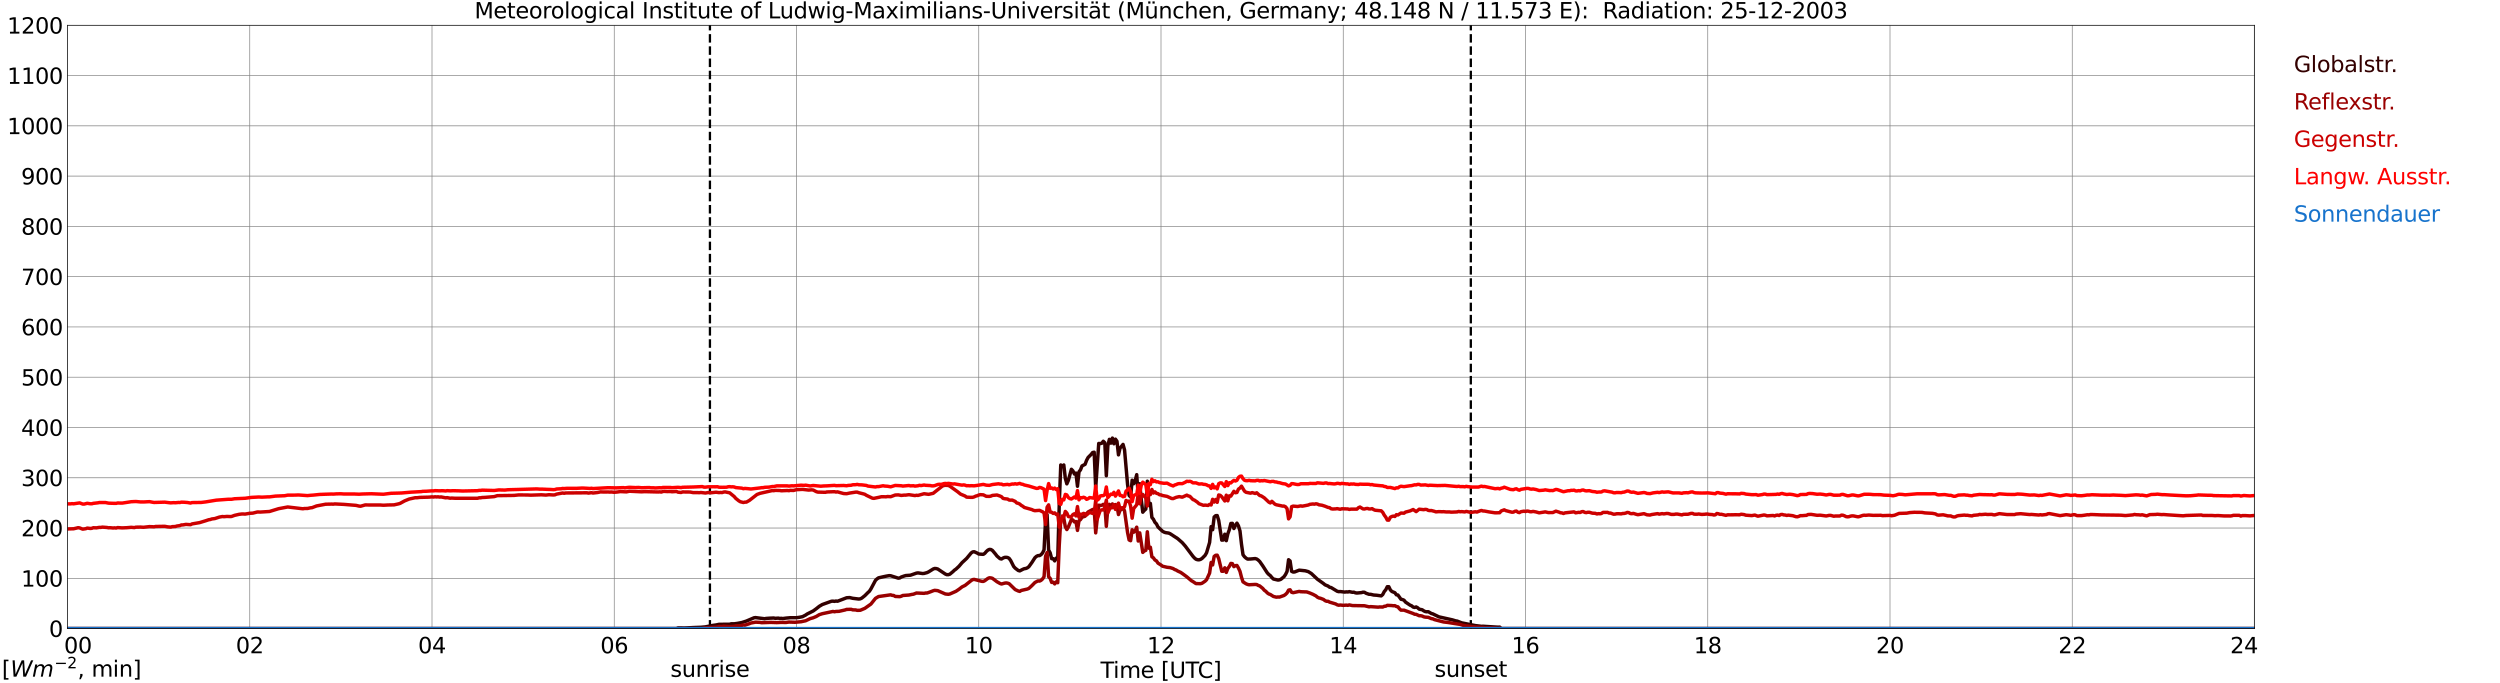 <?xml version="1.0" encoding="utf-8" standalone="no"?>
<!DOCTYPE svg PUBLIC "-//W3C//DTD SVG 1.1//EN"
  "http://www.w3.org/Graphics/SVG/1.1/DTD/svg11.dtd">
<svg xmlns:xlink="http://www.w3.org/1999/xlink" width="1085.4pt" height="296.64pt" viewBox="0 0 1085.4 296.64" xmlns="http://www.w3.org/2000/svg" version="1.1">
 <defs>
  <style type="text/css">*{stroke-linejoin: round; stroke-linecap: butt}</style>
 </defs>
 <g id="figure_1">
  <g id="patch_1">
   <path d="M 0 296.64 
L 1085.4 296.64 
L 1085.4 0 
L 0 0 
z
" style="fill: #ffffff"/>
  </g>
  <g id="axes_1">
   <g id="patch_2">
    <path d="M 29.306 272.909 
L 978.814 272.909 
L 978.814 10.976 
L 29.306 10.976 
z
" style="fill: #ffffff"/>
   </g>
   <g id="patch_3">
    <path d="M 978.814 272.909 
L 978.814 272.909 
L 978.814 10.976 
L 978.814 10.976 
z
" clip-path="url(#pe41313cf0c)" style="fill: #d3d3d3; opacity: 0.25; stroke: #d3d3d3; stroke-linejoin: miter"/>
   </g>
   <g id="matplotlib.axis_1">
    <g id="xtick_1">
     <g id="line2d_1">
      <path d="M 29.306 272.909 
L 29.306 10.976 
" clip-path="url(#pe41313cf0c)" style="fill: none; stroke: #808080; stroke-width: 0.3; stroke-linecap: square"/>
     </g>
     <g id="line2d_2"/>
     <g id="text_1">
      <!--    00 -->
      <g transform="translate(18.733 283.627) scale(0.095 -0.095)">
       <defs>
        <path id="DejaVuSans-20" transform="scale(0.016)"/>
        <path id="DejaVuSans-30" d="M 2034 4250 
Q 1547 4250 1301 3770 
Q 1056 3291 1056 2328 
Q 1056 1369 1301 889 
Q 1547 409 2034 409 
Q 2525 409 2770 889 
Q 3016 1369 3016 2328 
Q 3016 3291 2770 3770 
Q 2525 4250 2034 4250 
z
M 2034 4750 
Q 2819 4750 3233 4129 
Q 3647 3509 3647 2328 
Q 3647 1150 3233 529 
Q 2819 -91 2034 -91 
Q 1250 -91 836 529 
Q 422 1150 422 2328 
Q 422 3509 836 4129 
Q 1250 4750 2034 4750 
z
" transform="scale(0.016)"/>
       </defs>
       <use xlink:href="#DejaVuSans-20"/>
       <use xlink:href="#DejaVuSans-20" transform="translate(31.787 0)"/>
       <use xlink:href="#DejaVuSans-20" transform="translate(63.574 0)"/>
       <use xlink:href="#DejaVuSans-30" transform="translate(95.361 0)"/>
       <use xlink:href="#DejaVuSans-30" transform="translate(158.984 0)"/>
      </g>
     </g>
    </g>
    <g id="xtick_2">
     <g id="line2d_3">
      <path d="M 108.431 272.909 
L 108.431 10.976 
" clip-path="url(#pe41313cf0c)" style="fill: none; stroke: #808080; stroke-width: 0.3; stroke-linecap: square"/>
     </g>
     <g id="line2d_4"/>
     <g id="text_2">
      <!-- 02 -->
      <g transform="translate(102.387 283.627) scale(0.095 -0.095)">
       <defs>
        <path id="DejaVuSans-32" d="M 1228 531 
L 3431 531 
L 3431 0 
L 469 0 
L 469 531 
Q 828 903 1448 1529 
Q 2069 2156 2228 2338 
Q 2531 2678 2651 2914 
Q 2772 3150 2772 3378 
Q 2772 3750 2511 3984 
Q 2250 4219 1831 4219 
Q 1534 4219 1204 4116 
Q 875 4013 500 3803 
L 500 4441 
Q 881 4594 1212 4672 
Q 1544 4750 1819 4750 
Q 2544 4750 2975 4387 
Q 3406 4025 3406 3419 
Q 3406 3131 3298 2873 
Q 3191 2616 2906 2266 
Q 2828 2175 2409 1742 
Q 1991 1309 1228 531 
z
" transform="scale(0.016)"/>
       </defs>
       <use xlink:href="#DejaVuSans-30"/>
       <use xlink:href="#DejaVuSans-32" transform="translate(63.623 0)"/>
      </g>
     </g>
    </g>
    <g id="xtick_3">
     <g id="line2d_5">
      <path d="M 187.557 272.909 
L 187.557 10.976 
" clip-path="url(#pe41313cf0c)" style="fill: none; stroke: #808080; stroke-width: 0.3; stroke-linecap: square"/>
     </g>
     <g id="line2d_6"/>
     <g id="text_3">
      <!-- 04 -->
      <g transform="translate(181.513 283.627) scale(0.095 -0.095)">
       <defs>
        <path id="DejaVuSans-34" d="M 2419 4116 
L 825 1625 
L 2419 1625 
L 2419 4116 
z
M 2253 4666 
L 3047 4666 
L 3047 1625 
L 3713 1625 
L 3713 1100 
L 3047 1100 
L 3047 0 
L 2419 0 
L 2419 1100 
L 313 1100 
L 313 1709 
L 2253 4666 
z
" transform="scale(0.016)"/>
       </defs>
       <use xlink:href="#DejaVuSans-30"/>
       <use xlink:href="#DejaVuSans-34" transform="translate(63.623 0)"/>
      </g>
     </g>
    </g>
    <g id="xtick_4">
     <g id="line2d_7">
      <path d="M 266.683 272.909 
L 266.683 10.976 
" clip-path="url(#pe41313cf0c)" style="fill: none; stroke: #808080; stroke-width: 0.3; stroke-linecap: square"/>
     </g>
     <g id="line2d_8"/>
     <g id="text_4">
      <!-- 06 -->
      <g transform="translate(260.638 283.627) scale(0.095 -0.095)">
       <defs>
        <path id="DejaVuSans-36" d="M 2113 2584 
Q 1688 2584 1439 2293 
Q 1191 2003 1191 1497 
Q 1191 994 1439 701 
Q 1688 409 2113 409 
Q 2538 409 2786 701 
Q 3034 994 3034 1497 
Q 3034 2003 2786 2293 
Q 2538 2584 2113 2584 
z
M 3366 4563 
L 3366 3988 
Q 3128 4100 2886 4159 
Q 2644 4219 2406 4219 
Q 1781 4219 1451 3797 
Q 1122 3375 1075 2522 
Q 1259 2794 1537 2939 
Q 1816 3084 2150 3084 
Q 2853 3084 3261 2657 
Q 3669 2231 3669 1497 
Q 3669 778 3244 343 
Q 2819 -91 2113 -91 
Q 1303 -91 875 529 
Q 447 1150 447 2328 
Q 447 3434 972 4092 
Q 1497 4750 2381 4750 
Q 2619 4750 2861 4703 
Q 3103 4656 3366 4563 
z
" transform="scale(0.016)"/>
       </defs>
       <use xlink:href="#DejaVuSans-30"/>
       <use xlink:href="#DejaVuSans-36" transform="translate(63.623 0)"/>
      </g>
     </g>
    </g>
    <g id="xtick_5">
     <g id="line2d_9">
      <path d="M 345.808 272.909 
L 345.808 10.976 
" clip-path="url(#pe41313cf0c)" style="fill: none; stroke: #808080; stroke-width: 0.3; stroke-linecap: square"/>
     </g>
     <g id="line2d_10"/>
     <g id="text_5">
      <!-- 08 -->
      <g transform="translate(339.764 283.627) scale(0.095 -0.095)">
       <defs>
        <path id="DejaVuSans-38" d="M 2034 2216 
Q 1584 2216 1326 1975 
Q 1069 1734 1069 1313 
Q 1069 891 1326 650 
Q 1584 409 2034 409 
Q 2484 409 2743 651 
Q 3003 894 3003 1313 
Q 3003 1734 2745 1975 
Q 2488 2216 2034 2216 
z
M 1403 2484 
Q 997 2584 770 2862 
Q 544 3141 544 3541 
Q 544 4100 942 4425 
Q 1341 4750 2034 4750 
Q 2731 4750 3128 4425 
Q 3525 4100 3525 3541 
Q 3525 3141 3298 2862 
Q 3072 2584 2669 2484 
Q 3125 2378 3379 2068 
Q 3634 1759 3634 1313 
Q 3634 634 3220 271 
Q 2806 -91 2034 -91 
Q 1263 -91 848 271 
Q 434 634 434 1313 
Q 434 1759 690 2068 
Q 947 2378 1403 2484 
z
M 1172 3481 
Q 1172 3119 1398 2916 
Q 1625 2713 2034 2713 
Q 2441 2713 2670 2916 
Q 2900 3119 2900 3481 
Q 2900 3844 2670 4047 
Q 2441 4250 2034 4250 
Q 1625 4250 1398 4047 
Q 1172 3844 1172 3481 
z
" transform="scale(0.016)"/>
       </defs>
       <use xlink:href="#DejaVuSans-30"/>
       <use xlink:href="#DejaVuSans-38" transform="translate(63.623 0)"/>
      </g>
     </g>
    </g>
    <g id="xtick_6">
     <g id="line2d_11">
      <path d="M 424.934 272.909 
L 424.934 10.976 
" clip-path="url(#pe41313cf0c)" style="fill: none; stroke: #808080; stroke-width: 0.3; stroke-linecap: square"/>
     </g>
     <g id="line2d_12"/>
     <g id="text_6">
      <!-- 10 -->
      <g transform="translate(418.89 283.627) scale(0.095 -0.095)">
       <defs>
        <path id="DejaVuSans-31" d="M 794 531 
L 1825 531 
L 1825 4091 
L 703 3866 
L 703 4441 
L 1819 4666 
L 2450 4666 
L 2450 531 
L 3481 531 
L 3481 0 
L 794 0 
L 794 531 
z
" transform="scale(0.016)"/>
       </defs>
       <use xlink:href="#DejaVuSans-31"/>
       <use xlink:href="#DejaVuSans-30" transform="translate(63.623 0)"/>
      </g>
     </g>
    </g>
    <g id="xtick_7">
     <g id="line2d_13">
      <path d="M 504.06 272.909 
L 504.06 10.976 
" clip-path="url(#pe41313cf0c)" style="fill: none; stroke: #808080; stroke-width: 0.3; stroke-linecap: square"/>
     </g>
     <g id="line2d_14"/>
     <g id="text_7">
      <!-- 12 -->
      <g transform="translate(498.015 283.627) scale(0.095 -0.095)">
       <use xlink:href="#DejaVuSans-31"/>
       <use xlink:href="#DejaVuSans-32" transform="translate(63.623 0)"/>
      </g>
     </g>
    </g>
    <g id="xtick_8">
     <g id="line2d_15">
      <path d="M 583.185 272.909 
L 583.185 10.976 
" clip-path="url(#pe41313cf0c)" style="fill: none; stroke: #808080; stroke-width: 0.3; stroke-linecap: square"/>
     </g>
     <g id="line2d_16"/>
     <g id="text_8">
      <!-- 14 -->
      <g transform="translate(577.141 283.627) scale(0.095 -0.095)">
       <use xlink:href="#DejaVuSans-31"/>
       <use xlink:href="#DejaVuSans-34" transform="translate(63.623 0)"/>
      </g>
     </g>
    </g>
    <g id="xtick_9">
     <g id="line2d_17">
      <path d="M 662.311 272.909 
L 662.311 10.976 
" clip-path="url(#pe41313cf0c)" style="fill: none; stroke: #808080; stroke-width: 0.3; stroke-linecap: square"/>
     </g>
     <g id="line2d_18"/>
     <g id="text_9">
      <!-- 16 -->
      <g transform="translate(656.267 283.627) scale(0.095 -0.095)">
       <use xlink:href="#DejaVuSans-31"/>
       <use xlink:href="#DejaVuSans-36" transform="translate(63.623 0)"/>
      </g>
     </g>
    </g>
    <g id="xtick_10">
     <g id="line2d_19">
      <path d="M 741.437 272.909 
L 741.437 10.976 
" clip-path="url(#pe41313cf0c)" style="fill: none; stroke: #808080; stroke-width: 0.3; stroke-linecap: square"/>
     </g>
     <g id="line2d_20"/>
     <g id="text_10">
      <!-- 18 -->
      <g transform="translate(735.392 283.627) scale(0.095 -0.095)">
       <use xlink:href="#DejaVuSans-31"/>
       <use xlink:href="#DejaVuSans-38" transform="translate(63.623 0)"/>
      </g>
     </g>
    </g>
    <g id="xtick_11">
     <g id="line2d_21">
      <path d="M 820.562 272.909 
L 820.562 10.976 
" clip-path="url(#pe41313cf0c)" style="fill: none; stroke: #808080; stroke-width: 0.3; stroke-linecap: square"/>
     </g>
     <g id="line2d_22"/>
     <g id="text_11">
      <!-- 20 -->
      <g transform="translate(814.518 283.627) scale(0.095 -0.095)">
       <use xlink:href="#DejaVuSans-32"/>
       <use xlink:href="#DejaVuSans-30" transform="translate(63.623 0)"/>
      </g>
     </g>
    </g>
    <g id="xtick_12">
     <g id="line2d_23">
      <path d="M 899.688 272.909 
L 899.688 10.976 
" clip-path="url(#pe41313cf0c)" style="fill: none; stroke: #808080; stroke-width: 0.3; stroke-linecap: square"/>
     </g>
     <g id="line2d_24"/>
     <g id="text_12">
      <!-- 22 -->
      <g transform="translate(893.644 283.627) scale(0.095 -0.095)">
       <use xlink:href="#DejaVuSans-32"/>
       <use xlink:href="#DejaVuSans-32" transform="translate(63.623 0)"/>
      </g>
     </g>
    </g>
    <g id="xtick_13">
     <g id="line2d_25">
      <path d="M 978.814 272.909 
L 978.814 10.976 
" clip-path="url(#pe41313cf0c)" style="fill: none; stroke: #808080; stroke-width: 0.3; stroke-linecap: square"/>
     </g>
     <g id="line2d_26"/>
     <g id="text_13">
      <!-- 24    -->
      <g transform="translate(968.241 283.627) scale(0.095 -0.095)">
       <use xlink:href="#DejaVuSans-32"/>
       <use xlink:href="#DejaVuSans-34" transform="translate(63.623 0)"/>
       <use xlink:href="#DejaVuSans-20" transform="translate(127.246 0)"/>
       <use xlink:href="#DejaVuSans-20" transform="translate(159.033 0)"/>
       <use xlink:href="#DejaVuSans-20" transform="translate(190.82 0)"/>
      </g>
     </g>
    </g>
    <g id="text_14">
     <!-- Time [UTC] -->
     <g transform="translate(477.806 294.322) scale(0.095 -0.095)">
      <defs>
       <path id="DejaVuSans-54" d="M -19 4666 
L 3928 4666 
L 3928 4134 
L 2272 4134 
L 2272 0 
L 1638 0 
L 1638 4134 
L -19 4134 
L -19 4666 
z
" transform="scale(0.016)"/>
       <path id="DejaVuSans-69" d="M 603 3500 
L 1178 3500 
L 1178 0 
L 603 0 
L 603 3500 
z
M 603 4863 
L 1178 4863 
L 1178 4134 
L 603 4134 
L 603 4863 
z
" transform="scale(0.016)"/>
       <path id="DejaVuSans-6d" d="M 3328 2828 
Q 3544 3216 3844 3400 
Q 4144 3584 4550 3584 
Q 5097 3584 5394 3201 
Q 5691 2819 5691 2113 
L 5691 0 
L 5113 0 
L 5113 2094 
Q 5113 2597 4934 2840 
Q 4756 3084 4391 3084 
Q 3944 3084 3684 2787 
Q 3425 2491 3425 1978 
L 3425 0 
L 2847 0 
L 2847 2094 
Q 2847 2600 2669 2842 
Q 2491 3084 2119 3084 
Q 1678 3084 1418 2786 
Q 1159 2488 1159 1978 
L 1159 0 
L 581 0 
L 581 3500 
L 1159 3500 
L 1159 2956 
Q 1356 3278 1631 3431 
Q 1906 3584 2284 3584 
Q 2666 3584 2933 3390 
Q 3200 3197 3328 2828 
z
" transform="scale(0.016)"/>
       <path id="DejaVuSans-65" d="M 3597 1894 
L 3597 1613 
L 953 1613 
Q 991 1019 1311 708 
Q 1631 397 2203 397 
Q 2534 397 2845 478 
Q 3156 559 3463 722 
L 3463 178 
Q 3153 47 2828 -22 
Q 2503 -91 2169 -91 
Q 1331 -91 842 396 
Q 353 884 353 1716 
Q 353 2575 817 3079 
Q 1281 3584 2069 3584 
Q 2775 3584 3186 3129 
Q 3597 2675 3597 1894 
z
M 3022 2063 
Q 3016 2534 2758 2815 
Q 2500 3097 2075 3097 
Q 1594 3097 1305 2825 
Q 1016 2553 972 2059 
L 3022 2063 
z
" transform="scale(0.016)"/>
       <path id="DejaVuSans-5b" d="M 550 4863 
L 1875 4863 
L 1875 4416 
L 1125 4416 
L 1125 -397 
L 1875 -397 
L 1875 -844 
L 550 -844 
L 550 4863 
z
" transform="scale(0.016)"/>
       <path id="DejaVuSans-55" d="M 556 4666 
L 1191 4666 
L 1191 1831 
Q 1191 1081 1462 751 
Q 1734 422 2344 422 
Q 2950 422 3222 751 
Q 3494 1081 3494 1831 
L 3494 4666 
L 4128 4666 
L 4128 1753 
Q 4128 841 3676 375 
Q 3225 -91 2344 -91 
Q 1459 -91 1007 375 
Q 556 841 556 1753 
L 556 4666 
z
" transform="scale(0.016)"/>
       <path id="DejaVuSans-43" d="M 4122 4306 
L 4122 3641 
Q 3803 3938 3442 4084 
Q 3081 4231 2675 4231 
Q 1875 4231 1450 3742 
Q 1025 3253 1025 2328 
Q 1025 1406 1450 917 
Q 1875 428 2675 428 
Q 3081 428 3442 575 
Q 3803 722 4122 1019 
L 4122 359 
Q 3791 134 3420 21 
Q 3050 -91 2638 -91 
Q 1578 -91 968 557 
Q 359 1206 359 2328 
Q 359 3453 968 4101 
Q 1578 4750 2638 4750 
Q 3056 4750 3426 4639 
Q 3797 4528 4122 4306 
z
" transform="scale(0.016)"/>
       <path id="DejaVuSans-5d" d="M 1947 4863 
L 1947 -844 
L 622 -844 
L 622 -397 
L 1369 -397 
L 1369 4416 
L 622 4416 
L 622 4863 
L 1947 4863 
z
" transform="scale(0.016)"/>
      </defs>
      <use xlink:href="#DejaVuSans-54"/>
      <use xlink:href="#DejaVuSans-69" transform="translate(57.959 0)"/>
      <use xlink:href="#DejaVuSans-6d" transform="translate(85.742 0)"/>
      <use xlink:href="#DejaVuSans-65" transform="translate(183.154 0)"/>
      <use xlink:href="#DejaVuSans-20" transform="translate(244.678 0)"/>
      <use xlink:href="#DejaVuSans-5b" transform="translate(276.465 0)"/>
      <use xlink:href="#DejaVuSans-55" transform="translate(315.479 0)"/>
      <use xlink:href="#DejaVuSans-54" transform="translate(388.672 0)"/>
      <use xlink:href="#DejaVuSans-43" transform="translate(443.881 0)"/>
      <use xlink:href="#DejaVuSans-5d" transform="translate(513.705 0)"/>
     </g>
    </g>
   </g>
   <g id="matplotlib.axis_2">
    <g id="ytick_1">
     <g id="line2d_27">
      <path d="M 29.306 272.909 
L 978.814 272.909 
" clip-path="url(#pe41313cf0c)" style="fill: none; stroke: #808080; stroke-width: 0.3; stroke-linecap: square"/>
     </g>
     <g id="line2d_28"/>
     <g id="text_15">
      <!-- 0 -->
      <g transform="translate(21.261 276.518) scale(0.095 -0.095)">
       <use xlink:href="#DejaVuSans-30"/>
      </g>
     </g>
    </g>
    <g id="ytick_2">
     <g id="line2d_29">
      <path d="M 29.306 251.081 
L 978.814 251.081 
" clip-path="url(#pe41313cf0c)" style="fill: none; stroke: #808080; stroke-width: 0.3; stroke-linecap: square"/>
     </g>
     <g id="line2d_30"/>
     <g id="text_16">
      <!-- 100 -->
      <g transform="translate(9.173 254.69) scale(0.095 -0.095)">
       <use xlink:href="#DejaVuSans-31"/>
       <use xlink:href="#DejaVuSans-30" transform="translate(63.623 0)"/>
       <use xlink:href="#DejaVuSans-30" transform="translate(127.246 0)"/>
      </g>
     </g>
    </g>
    <g id="ytick_3">
     <g id="line2d_31">
      <path d="M 29.306 229.253 
L 978.814 229.253 
" clip-path="url(#pe41313cf0c)" style="fill: none; stroke: #808080; stroke-width: 0.3; stroke-linecap: square"/>
     </g>
     <g id="line2d_32"/>
     <g id="text_17">
      <!-- 200 -->
      <g transform="translate(9.173 232.863) scale(0.095 -0.095)">
       <use xlink:href="#DejaVuSans-32"/>
       <use xlink:href="#DejaVuSans-30" transform="translate(63.623 0)"/>
       <use xlink:href="#DejaVuSans-30" transform="translate(127.246 0)"/>
      </g>
     </g>
    </g>
    <g id="ytick_4">
     <g id="line2d_33">
      <path d="M 29.306 207.426 
L 978.814 207.426 
" clip-path="url(#pe41313cf0c)" style="fill: none; stroke: #808080; stroke-width: 0.3; stroke-linecap: square"/>
     </g>
     <g id="line2d_34"/>
     <g id="text_18">
      <!-- 300 -->
      <g transform="translate(9.173 211.035) scale(0.095 -0.095)">
       <defs>
        <path id="DejaVuSans-33" d="M 2597 2516 
Q 3050 2419 3304 2112 
Q 3559 1806 3559 1356 
Q 3559 666 3084 287 
Q 2609 -91 1734 -91 
Q 1441 -91 1130 -33 
Q 819 25 488 141 
L 488 750 
Q 750 597 1062 519 
Q 1375 441 1716 441 
Q 2309 441 2620 675 
Q 2931 909 2931 1356 
Q 2931 1769 2642 2001 
Q 2353 2234 1838 2234 
L 1294 2234 
L 1294 2753 
L 1863 2753 
Q 2328 2753 2575 2939 
Q 2822 3125 2822 3475 
Q 2822 3834 2567 4026 
Q 2313 4219 1838 4219 
Q 1578 4219 1281 4162 
Q 984 4106 628 3988 
L 628 4550 
Q 988 4650 1302 4700 
Q 1616 4750 1894 4750 
Q 2613 4750 3031 4423 
Q 3450 4097 3450 3541 
Q 3450 3153 3228 2886 
Q 3006 2619 2597 2516 
z
" transform="scale(0.016)"/>
       </defs>
       <use xlink:href="#DejaVuSans-33"/>
       <use xlink:href="#DejaVuSans-30" transform="translate(63.623 0)"/>
       <use xlink:href="#DejaVuSans-30" transform="translate(127.246 0)"/>
      </g>
     </g>
    </g>
    <g id="ytick_5">
     <g id="line2d_35">
      <path d="M 29.306 185.598 
L 978.814 185.598 
" clip-path="url(#pe41313cf0c)" style="fill: none; stroke: #808080; stroke-width: 0.3; stroke-linecap: square"/>
     </g>
     <g id="line2d_36"/>
     <g id="text_19">
      <!-- 400 -->
      <g transform="translate(9.173 189.207) scale(0.095 -0.095)">
       <use xlink:href="#DejaVuSans-34"/>
       <use xlink:href="#DejaVuSans-30" transform="translate(63.623 0)"/>
       <use xlink:href="#DejaVuSans-30" transform="translate(127.246 0)"/>
      </g>
     </g>
    </g>
    <g id="ytick_6">
     <g id="line2d_37">
      <path d="M 29.306 163.77 
L 978.814 163.77 
" clip-path="url(#pe41313cf0c)" style="fill: none; stroke: #808080; stroke-width: 0.3; stroke-linecap: square"/>
     </g>
     <g id="line2d_38"/>
     <g id="text_20">
      <!-- 500 -->
      <g transform="translate(9.173 167.379) scale(0.095 -0.095)">
       <defs>
        <path id="DejaVuSans-35" d="M 691 4666 
L 3169 4666 
L 3169 4134 
L 1269 4134 
L 1269 2991 
Q 1406 3038 1543 3061 
Q 1681 3084 1819 3084 
Q 2600 3084 3056 2656 
Q 3513 2228 3513 1497 
Q 3513 744 3044 326 
Q 2575 -91 1722 -91 
Q 1428 -91 1123 -41 
Q 819 9 494 109 
L 494 744 
Q 775 591 1075 516 
Q 1375 441 1709 441 
Q 2250 441 2565 725 
Q 2881 1009 2881 1497 
Q 2881 1984 2565 2268 
Q 2250 2553 1709 2553 
Q 1456 2553 1204 2497 
Q 953 2441 691 2322 
L 691 4666 
z
" transform="scale(0.016)"/>
       </defs>
       <use xlink:href="#DejaVuSans-35"/>
       <use xlink:href="#DejaVuSans-30" transform="translate(63.623 0)"/>
       <use xlink:href="#DejaVuSans-30" transform="translate(127.246 0)"/>
      </g>
     </g>
    </g>
    <g id="ytick_7">
     <g id="line2d_39">
      <path d="M 29.306 141.942 
L 978.814 141.942 
" clip-path="url(#pe41313cf0c)" style="fill: none; stroke: #808080; stroke-width: 0.3; stroke-linecap: square"/>
     </g>
     <g id="line2d_40"/>
     <g id="text_21">
      <!-- 600 -->
      <g transform="translate(9.173 145.551) scale(0.095 -0.095)">
       <use xlink:href="#DejaVuSans-36"/>
       <use xlink:href="#DejaVuSans-30" transform="translate(63.623 0)"/>
       <use xlink:href="#DejaVuSans-30" transform="translate(127.246 0)"/>
      </g>
     </g>
    </g>
    <g id="ytick_8">
     <g id="line2d_41">
      <path d="M 29.306 120.114 
L 978.814 120.114 
" clip-path="url(#pe41313cf0c)" style="fill: none; stroke: #808080; stroke-width: 0.3; stroke-linecap: square"/>
     </g>
     <g id="line2d_42"/>
     <g id="text_22">
      <!-- 700 -->
      <g transform="translate(9.173 123.724) scale(0.095 -0.095)">
       <defs>
        <path id="DejaVuSans-37" d="M 525 4666 
L 3525 4666 
L 3525 4397 
L 1831 0 
L 1172 0 
L 2766 4134 
L 525 4134 
L 525 4666 
z
" transform="scale(0.016)"/>
       </defs>
       <use xlink:href="#DejaVuSans-37"/>
       <use xlink:href="#DejaVuSans-30" transform="translate(63.623 0)"/>
       <use xlink:href="#DejaVuSans-30" transform="translate(127.246 0)"/>
      </g>
     </g>
    </g>
    <g id="ytick_9">
     <g id="line2d_43">
      <path d="M 29.306 98.287 
L 978.814 98.287 
" clip-path="url(#pe41313cf0c)" style="fill: none; stroke: #808080; stroke-width: 0.3; stroke-linecap: square"/>
     </g>
     <g id="line2d_44"/>
     <g id="text_23">
      <!-- 800 -->
      <g transform="translate(9.173 101.896) scale(0.095 -0.095)">
       <use xlink:href="#DejaVuSans-38"/>
       <use xlink:href="#DejaVuSans-30" transform="translate(63.623 0)"/>
       <use xlink:href="#DejaVuSans-30" transform="translate(127.246 0)"/>
      </g>
     </g>
    </g>
    <g id="ytick_10">
     <g id="line2d_45">
      <path d="M 29.306 76.459 
L 978.814 76.459 
" clip-path="url(#pe41313cf0c)" style="fill: none; stroke: #808080; stroke-width: 0.3; stroke-linecap: square"/>
     </g>
     <g id="line2d_46"/>
     <g id="text_24">
      <!-- 900 -->
      <g transform="translate(9.173 80.068) scale(0.095 -0.095)">
       <defs>
        <path id="DejaVuSans-39" d="M 703 97 
L 703 672 
Q 941 559 1184 500 
Q 1428 441 1663 441 
Q 2288 441 2617 861 
Q 2947 1281 2994 2138 
Q 2813 1869 2534 1725 
Q 2256 1581 1919 1581 
Q 1219 1581 811 2004 
Q 403 2428 403 3163 
Q 403 3881 828 4315 
Q 1253 4750 1959 4750 
Q 2769 4750 3195 4129 
Q 3622 3509 3622 2328 
Q 3622 1225 3098 567 
Q 2575 -91 1691 -91 
Q 1453 -91 1209 -44 
Q 966 3 703 97 
z
M 1959 2075 
Q 2384 2075 2632 2365 
Q 2881 2656 2881 3163 
Q 2881 3666 2632 3958 
Q 2384 4250 1959 4250 
Q 1534 4250 1286 3958 
Q 1038 3666 1038 3163 
Q 1038 2656 1286 2365 
Q 1534 2075 1959 2075 
z
" transform="scale(0.016)"/>
       </defs>
       <use xlink:href="#DejaVuSans-39"/>
       <use xlink:href="#DejaVuSans-30" transform="translate(63.623 0)"/>
       <use xlink:href="#DejaVuSans-30" transform="translate(127.246 0)"/>
      </g>
     </g>
    </g>
    <g id="ytick_11">
     <g id="line2d_47">
      <path d="M 29.306 54.631 
L 978.814 54.631 
" clip-path="url(#pe41313cf0c)" style="fill: none; stroke: #808080; stroke-width: 0.3; stroke-linecap: square"/>
     </g>
     <g id="line2d_48"/>
     <g id="text_25">
      <!-- 1000 -->
      <g transform="translate(3.128 58.24) scale(0.095 -0.095)">
       <use xlink:href="#DejaVuSans-31"/>
       <use xlink:href="#DejaVuSans-30" transform="translate(63.623 0)"/>
       <use xlink:href="#DejaVuSans-30" transform="translate(127.246 0)"/>
       <use xlink:href="#DejaVuSans-30" transform="translate(190.869 0)"/>
      </g>
     </g>
    </g>
    <g id="ytick_12">
     <g id="line2d_49">
      <path d="M 29.306 32.803 
L 978.814 32.803 
" clip-path="url(#pe41313cf0c)" style="fill: none; stroke: #808080; stroke-width: 0.3; stroke-linecap: square"/>
     </g>
     <g id="line2d_50"/>
     <g id="text_26">
      <!-- 1100 -->
      <g transform="translate(3.128 36.413) scale(0.095 -0.095)">
       <use xlink:href="#DejaVuSans-31"/>
       <use xlink:href="#DejaVuSans-31" transform="translate(63.623 0)"/>
       <use xlink:href="#DejaVuSans-30" transform="translate(127.246 0)"/>
       <use xlink:href="#DejaVuSans-30" transform="translate(190.869 0)"/>
      </g>
     </g>
    </g>
    <g id="ytick_13">
     <g id="line2d_51">
      <path d="M 29.306 10.976 
L 978.814 10.976 
" clip-path="url(#pe41313cf0c)" style="fill: none; stroke: #808080; stroke-width: 0.3; stroke-linecap: square"/>
     </g>
     <g id="line2d_52"/>
     <g id="text_27">
      <!-- 1200 -->
      <g transform="translate(3.128 14.585) scale(0.095 -0.095)">
       <use xlink:href="#DejaVuSans-31"/>
       <use xlink:href="#DejaVuSans-32" transform="translate(63.623 0)"/>
       <use xlink:href="#DejaVuSans-30" transform="translate(127.246 0)"/>
       <use xlink:href="#DejaVuSans-30" transform="translate(190.869 0)"/>
      </g>
     </g>
    </g>
   </g>
   <g id="line2d_53">
    <path d="M 308.224 272.909 
L 308.224 10.976 
" clip-path="url(#pe41313cf0c)" style="fill: none; stroke-dasharray: 3.7,1.6; stroke-dashoffset: 0; stroke: #000000"/>
   </g>
   <g id="line2d_54">
    <path d="M 638.573 272.909 
L 638.573 10.976 
" clip-path="url(#pe41313cf0c)" style="fill: none; stroke-dasharray: 3.7,1.6; stroke-dashoffset: 0; stroke: #000000"/>
   </g>
   <g id="line2d_55">
    <path d="M 29.306 272.909 
L 293.717 272.909 
L 294.377 272.616 
L 295.696 272.616 
L 297.014 272.662 
L 301.63 272.433 
L 304.267 272.341 
L 306.246 272.16 
L 309.543 271.518 
L 310.861 271.335 
L 312.18 271.06 
L 316.796 271.014 
L 317.455 270.833 
L 318.774 270.833 
L 320.093 270.65 
L 322.071 270.283 
L 324.049 269.643 
L 327.346 268.225 
L 328.005 268.133 
L 331.961 268.635 
L 332.621 268.497 
L 333.94 268.406 
L 335.918 268.316 
L 336.577 268.452 
L 337.896 268.362 
L 338.555 268.497 
L 339.215 268.452 
L 339.874 268.543 
L 341.193 268.362 
L 343.171 268.179 
L 344.49 268.179 
L 345.808 268.179 
L 347.127 267.995 
L 348.446 267.72 
L 349.765 267.035 
L 350.424 266.577 
L 353.062 265.249 
L 354.38 264.289 
L 355.699 263.237 
L 357.018 262.458 
L 360.974 261.039 
L 361.634 260.993 
L 362.293 261.085 
L 362.952 260.947 
L 363.612 261.039 
L 366.249 260.033 
L 367.568 259.528 
L 368.887 259.437 
L 370.206 259.758 
L 372.843 260.078 
L 373.502 259.987 
L 374.162 259.666 
L 375.481 258.614 
L 376.799 257.287 
L 377.459 256.693 
L 378.118 255.685 
L 380.096 251.978 
L 380.756 251.339 
L 381.415 250.88 
L 383.393 250.424 
L 384.712 250.149 
L 386.031 249.92 
L 386.69 249.966 
L 389.987 251.018 
L 390.646 250.926 
L 391.306 250.514 
L 392.624 250.057 
L 393.284 249.874 
L 395.262 249.736 
L 397.899 248.822 
L 398.559 248.73 
L 400.537 249.005 
L 401.196 248.959 
L 402.515 248.593 
L 403.175 248.272 
L 405.153 247.036 
L 405.812 246.807 
L 406.471 246.853 
L 407.131 247.036 
L 410.428 249.232 
L 411.087 249.507 
L 411.746 249.507 
L 412.406 249.278 
L 413.725 248.18 
L 414.384 247.541 
L 415.043 247.082 
L 416.362 245.847 
L 417.681 244.29 
L 419.659 242.461 
L 421.637 240.082 
L 422.297 239.624 
L 422.956 239.532 
L 424.275 240.128 
L 424.934 240.538 
L 426.253 240.63 
L 426.912 240.676 
L 427.572 240.217 
L 428.231 239.44 
L 428.89 238.847 
L 429.55 238.526 
L 430.209 238.572 
L 430.869 238.982 
L 432.187 240.538 
L 432.847 241.409 
L 434.165 242.553 
L 434.825 242.69 
L 435.484 242.278 
L 436.144 242.003 
L 436.803 241.957 
L 437.462 242.049 
L 438.122 242.415 
L 438.781 243.33 
L 440.1 245.938 
L 440.759 246.67 
L 442.078 247.678 
L 442.737 247.859 
L 444.056 247.174 
L 444.716 246.899 
L 445.375 246.807 
L 446.034 246.534 
L 446.694 246.03 
L 448.012 244.199 
L 449.331 242.14 
L 449.991 241.544 
L 450.65 241.226 
L 451.309 241.226 
L 451.969 240.813 
L 452.628 240.082 
L 453.287 238.709 
L 453.947 225.713 
L 454.606 223.469 
L 455.266 238.801 
L 455.925 239.99 
L 456.584 242.553 
L 457.244 242.553 
L 457.903 243.513 
L 458.563 242.324 
L 459.222 242.78 
L 459.881 219.169 
L 460.541 201.87 
L 461.2 202.466 
L 461.859 201.87 
L 462.519 207.683 
L 463.178 210.062 
L 463.838 208.552 
L 465.156 203.748 
L 465.816 204.433 
L 466.475 205.806 
L 467.134 205.396 
L 467.794 211.114 
L 468.453 204.845 
L 469.113 203.977 
L 469.772 202.283 
L 471.091 201.598 
L 471.75 199.858 
L 472.409 198.622 
L 473.728 197.295 
L 474.388 196.472 
L 475.047 196.335 
L 475.706 211.894 
L 477.025 192.537 
L 477.685 192.583 
L 478.344 192.445 
L 479.003 191.574 
L 479.663 192.216 
L 480.322 206.539 
L 480.981 193.543 
L 481.641 190.751 
L 482.3 192.399 
L 482.96 190.201 
L 483.619 192.672 
L 484.278 190.66 
L 484.938 191.574 
L 485.597 197.479 
L 486.256 194.595 
L 487.575 192.947 
L 488.235 195.326 
L 489.553 210.429 
L 490.213 215.096 
L 490.872 215.781 
L 491.532 208.506 
L 492.191 210.016 
L 492.85 208.689 
L 493.51 206.081 
L 494.169 215.096 
L 494.828 210.016 
L 495.488 216.881 
L 496.147 222.371 
L 496.807 221.594 
L 497.466 220.998 
L 498.125 208.919 
L 498.785 219.398 
L 499.444 218.573 
L 500.103 224.661 
L 500.763 225.438 
L 501.422 226.765 
L 502.082 227.45 
L 502.741 228.777 
L 504.719 230.655 
L 505.379 231.021 
L 506.038 231.248 
L 507.357 231.432 
L 508.016 231.707 
L 511.313 233.857 
L 513.291 235.596 
L 514.61 237.107 
L 517.907 241.499 
L 518.566 242.232 
L 519.226 242.78 
L 519.885 243.009 
L 520.544 243.055 
L 521.204 242.872 
L 521.863 242.461 
L 523.182 241.134 
L 523.841 239.99 
L 525.16 235.505 
L 525.819 228.64 
L 526.479 229.967 
L 527.138 224.477 
L 527.797 223.881 
L 528.457 223.836 
L 529.116 225.942 
L 530.435 234.498 
L 531.094 234.453 
L 531.754 231.936 
L 532.413 234.728 
L 533.073 231.753 
L 533.732 229.967 
L 534.391 227.269 
L 535.051 227.223 
L 535.71 229.465 
L 536.369 228.092 
L 537.029 227.132 
L 537.688 228.321 
L 538.348 230.517 
L 539.007 236.284 
L 539.666 240.859 
L 540.326 241.728 
L 540.985 242.324 
L 541.644 242.734 
L 542.963 242.69 
L 544.941 242.507 
L 545.601 242.69 
L 546.26 243.147 
L 546.919 243.788 
L 548.238 245.663 
L 549.557 247.724 
L 550.216 248.73 
L 550.876 249.416 
L 551.535 249.92 
L 552.195 250.743 
L 552.854 251.384 
L 554.832 251.841 
L 555.491 251.749 
L 556.151 251.476 
L 557.47 250.378 
L 558.129 249.416 
L 558.788 248.088 
L 559.448 243.009 
L 560.107 243.559 
L 560.766 248.043 
L 561.426 248.363 
L 562.085 248.318 
L 564.063 247.541 
L 566.701 247.816 
L 568.02 248.18 
L 569.338 249.005 
L 571.976 251.476 
L 574.613 253.351 
L 575.273 253.901 
L 576.592 254.449 
L 577.251 254.953 
L 577.91 255.091 
L 580.548 256.693 
L 581.207 256.874 
L 581.867 256.83 
L 583.845 257.057 
L 584.504 256.966 
L 585.164 257.012 
L 585.823 256.874 
L 587.142 257.149 
L 587.801 257.103 
L 588.46 257.378 
L 589.12 257.47 
L 591.098 257.287 
L 591.757 257.103 
L 592.417 257.149 
L 593.076 257.562 
L 594.395 258.02 
L 595.054 258.02 
L 596.373 258.339 
L 597.692 258.43 
L 599.67 258.705 
L 600.329 258.112 
L 600.989 256.83 
L 601.648 256.051 
L 602.307 254.724 
L 602.967 254.724 
L 603.626 256.097 
L 604.286 256.785 
L 605.604 257.333 
L 606.264 258.247 
L 606.923 258.339 
L 608.242 260.17 
L 608.901 260.308 
L 609.561 260.583 
L 610.22 261.406 
L 612.198 262.733 
L 612.858 263.008 
L 613.517 263.556 
L 614.176 263.739 
L 614.836 263.51 
L 615.495 263.876 
L 616.154 264.472 
L 617.473 264.745 
L 618.133 265.204 
L 618.792 265.524 
L 619.451 265.616 
L 620.111 265.57 
L 621.429 266.347 
L 622.089 266.531 
L 624.726 267.812 
L 630.661 269.139 
L 631.98 269.552 
L 632.639 269.643 
L 634.617 270.42 
L 640.552 271.61 
L 642.53 271.839 
L 643.189 271.931 
L 643.848 271.885 
L 645.167 271.977 
L 650.442 272.295 
L 651.102 272.252 
L 651.761 272.909 
L 978.154 272.909 
L 978.154 272.909 
" clip-path="url(#pe41313cf0c)" style="fill: none; stroke: #330000; stroke-width: 1.5; stroke-linecap: square"/>
   </g>
   <g id="line2d_56">
    <path d="M 29.306 272.909 
L 304.927 272.909 
L 305.586 272.68 
L 311.521 272.215 
L 312.18 271.981 
L 313.499 271.981 
L 314.158 271.841 
L 316.796 272.029 
L 318.114 271.935 
L 318.774 271.889 
L 319.433 271.704 
L 321.411 271.704 
L 322.73 271.331 
L 323.39 271.425 
L 325.368 270.772 
L 326.027 270.492 
L 328.005 270.121 
L 329.983 270.213 
L 330.643 270.353 
L 333.28 270.261 
L 334.599 270.213 
L 337.236 270.307 
L 339.215 270.213 
L 341.193 270.261 
L 342.512 270.073 
L 345.149 270.167 
L 347.787 269.934 
L 349.105 269.654 
L 349.765 269.515 
L 351.743 268.585 
L 353.062 268.211 
L 354.38 267.653 
L 355.699 266.863 
L 357.018 266.443 
L 361.634 265.466 
L 362.293 265.605 
L 362.952 265.466 
L 364.271 265.42 
L 366.909 264.815 
L 367.568 264.582 
L 369.546 264.536 
L 370.206 264.769 
L 371.524 264.815 
L 372.184 265.001 
L 373.502 264.955 
L 374.821 264.396 
L 375.481 264.117 
L 378.118 262.255 
L 380.096 259.788 
L 381.415 258.998 
L 386.69 258.251 
L 387.349 258.485 
L 388.009 258.531 
L 388.668 258.95 
L 390.646 259.044 
L 391.306 258.858 
L 391.965 258.531 
L 394.603 258.345 
L 395.921 258.066 
L 396.581 257.974 
L 397.899 257.461 
L 401.196 257.601 
L 401.856 257.461 
L 402.515 257.461 
L 403.834 256.996 
L 405.153 256.483 
L 405.812 256.298 
L 407.131 256.438 
L 410.428 257.88 
L 411.746 258.02 
L 412.406 257.88 
L 415.043 256.717 
L 416.362 255.833 
L 417.681 254.809 
L 419 254.157 
L 421.637 252.063 
L 422.297 251.644 
L 422.956 251.55 
L 426.253 252.389 
L 426.912 252.434 
L 427.572 252.109 
L 428.89 251.131 
L 429.55 250.852 
L 430.209 250.9 
L 430.869 251.085 
L 432.847 252.574 
L 434.165 253.318 
L 434.825 253.552 
L 436.144 253.179 
L 436.803 253.087 
L 437.462 253.179 
L 438.122 253.412 
L 440.759 255.973 
L 442.078 256.577 
L 442.737 256.763 
L 443.397 256.344 
L 446.034 255.739 
L 446.694 255.46 
L 448.012 254.25 
L 449.331 252.899 
L 450.65 252.203 
L 451.309 252.295 
L 451.969 251.969 
L 452.628 251.365 
L 453.287 250.387 
L 453.947 241.451 
L 454.606 239.868 
L 455.266 250.387 
L 455.925 251.085 
L 456.584 252.853 
L 457.244 252.76 
L 457.903 253.506 
L 458.563 252.62 
L 459.222 252.993 
L 459.881 236.891 
L 460.541 225.44 
L 461.2 225.58 
L 461.859 225.023 
L 462.519 228.699 
L 463.178 229.908 
L 463.838 228.793 
L 465.156 225.534 
L 465.816 225.767 
L 466.475 226.606 
L 467.134 226.418 
L 467.794 230.281 
L 468.453 226.093 
L 469.113 225.58 
L 469.772 224.556 
L 471.091 224.137 
L 471.75 223.021 
L 472.409 222.277 
L 474.388 221.205 
L 475.047 221.114 
L 475.706 231.351 
L 477.025 219.343 
L 477.685 219.437 
L 478.344 219.391 
L 479.003 218.972 
L 479.663 219.391 
L 480.322 228.513 
L 480.981 220.507 
L 481.641 218.972 
L 482.3 220.042 
L 482.96 218.785 
L 483.619 220.276 
L 484.278 219.064 
L 484.938 219.671 
L 485.597 223.393 
L 486.256 221.579 
L 486.916 221.114 
L 487.575 220.461 
L 488.235 221.858 
L 489.553 231.259 
L 490.213 234.424 
L 490.872 234.75 
L 491.532 230.002 
L 492.191 231.072 
L 492.85 230.467 
L 493.51 228.884 
L 494.169 234.889 
L 494.828 231.351 
L 496.147 239.822 
L 496.807 239.218 
L 497.466 238.938 
L 498.125 230.886 
L 498.785 238.006 
L 499.444 237.589 
L 500.103 241.73 
L 500.763 242.195 
L 501.422 243.127 
L 502.082 243.498 
L 502.741 244.476 
L 504.06 245.314 
L 504.719 245.825 
L 506.697 246.292 
L 508.016 246.432 
L 509.335 246.851 
L 509.994 247.268 
L 510.654 247.501 
L 511.313 247.92 
L 512.632 248.525 
L 513.95 249.457 
L 515.269 250.433 
L 517.247 252.109 
L 517.907 252.482 
L 519.226 253.366 
L 521.204 253.412 
L 521.863 253.227 
L 523.182 252.343 
L 523.841 251.69 
L 525.16 248.804 
L 525.819 244.197 
L 526.479 245.268 
L 527.138 241.59 
L 527.797 241.08 
L 528.457 241.032 
L 529.116 242.522 
L 530.435 248.014 
L 531.094 248.014 
L 531.754 246.523 
L 532.413 248.525 
L 533.073 246.803 
L 533.732 245.919 
L 534.391 244.616 
L 535.051 244.71 
L 535.71 246.013 
L 536.369 245.594 
L 537.029 245.5 
L 537.688 246.617 
L 538.348 248.06 
L 539.007 250.62 
L 539.666 252.62 
L 540.985 253.458 
L 541.644 253.737 
L 542.304 253.877 
L 544.941 253.737 
L 545.601 253.785 
L 546.26 254.157 
L 546.919 254.39 
L 548.238 255.46 
L 548.898 256.252 
L 549.557 256.717 
L 550.216 257.415 
L 550.876 257.88 
L 551.535 258.112 
L 552.854 258.95 
L 554.173 259.277 
L 554.832 259.184 
L 555.491 259.229 
L 557.47 258.531 
L 558.129 258.066 
L 558.788 257.415 
L 559.448 256.204 
L 560.107 256.064 
L 560.766 257.136 
L 561.426 257.322 
L 564.063 256.763 
L 564.723 256.903 
L 567.36 256.996 
L 568.679 257.461 
L 569.998 258.02 
L 571.317 258.719 
L 571.976 259.277 
L 572.635 259.603 
L 573.295 259.742 
L 574.613 260.253 
L 575.273 260.766 
L 575.932 261.045 
L 576.592 261.045 
L 577.251 261.416 
L 579.889 262.209 
L 580.548 262.58 
L 581.207 262.768 
L 581.867 262.674 
L 583.185 262.813 
L 584.504 262.72 
L 585.164 262.813 
L 585.823 262.628 
L 587.142 262.907 
L 592.417 262.999 
L 594.395 263.466 
L 595.054 263.372 
L 598.351 263.604 
L 599.011 263.512 
L 600.329 263.558 
L 600.989 263.233 
L 601.648 263.187 
L 602.307 262.813 
L 604.286 262.907 
L 604.945 262.999 
L 605.604 262.953 
L 606.264 263.326 
L 606.923 263.466 
L 607.582 264.302 
L 608.242 264.907 
L 609.561 264.907 
L 613.517 266.35 
L 614.176 266.677 
L 614.836 266.723 
L 616.154 267.327 
L 616.814 267.327 
L 617.473 267.467 
L 618.133 267.792 
L 618.792 267.932 
L 620.111 268.026 
L 621.429 268.585 
L 622.089 268.679 
L 622.748 269.004 
L 626.705 270.028 
L 628.683 270.261 
L 633.958 271.097 
L 635.276 271.516 
L 635.936 271.564 
L 636.595 271.75 
L 637.255 271.75 
L 638.573 272.029 
L 640.552 272.215 
L 642.53 272.309 
L 643.189 272.4 
L 643.848 272.354 
L 644.508 272.54 
L 648.464 272.634 
L 649.783 272.728 
L 650.442 272.909 
L 651.102 272.68 
L 651.761 272.909 
L 978.154 272.909 
L 978.154 272.909 
" clip-path="url(#pe41313cf0c)" style="fill: none; stroke: #990000; stroke-width: 1.5; stroke-linecap: square"/>
   </g>
   <g id="line2d_57">
    <path d="M 29.306 229.646 
L 31.943 229.574 
L 33.262 229.269 
L 33.921 229.094 
L 34.581 229.201 
L 35.9 229.74 
L 37.218 229.544 
L 37.878 229.273 
L 39.197 229.437 
L 39.856 229.373 
L 40.515 229.122 
L 41.834 229.173 
L 43.153 228.961 
L 43.812 228.97 
L 44.472 228.858 
L 46.45 229.013 
L 47.109 229.146 
L 47.768 229.107 
L 49.087 229.234 
L 49.747 229.173 
L 50.406 229.26 
L 51.065 229.055 
L 53.043 229.19 
L 55.022 229.107 
L 57 228.941 
L 58.319 229.063 
L 58.978 228.882 
L 60.956 228.836 
L 62.275 228.924 
L 64.253 228.703 
L 64.912 228.633 
L 66.89 228.719 
L 67.55 228.579 
L 71.506 228.5 
L 72.825 228.745 
L 74.144 228.852 
L 74.803 228.644 
L 76.122 228.594 
L 76.781 228.382 
L 78.1 228.197 
L 78.759 227.902 
L 79.419 227.891 
L 80.737 227.666 
L 82.716 227.806 
L 83.375 227.463 
L 86.672 226.898 
L 89.309 226.09 
L 90.628 225.652 
L 91.288 225.556 
L 91.947 225.316 
L 93.266 225.141 
L 95.244 224.495 
L 96.563 224.255 
L 97.222 224.331 
L 98.541 224.209 
L 99.86 224.274 
L 100.519 224.231 
L 101.838 223.748 
L 103.816 223.296 
L 105.135 223.139 
L 106.453 223.192 
L 108.431 222.847 
L 109.75 222.784 
L 111.728 222.286 
L 113.047 222.314 
L 117.003 222.068 
L 120.96 220.852 
L 124.916 220.11 
L 131.51 220.891 
L 132.169 220.773 
L 133.488 220.764 
L 134.807 220.474 
L 135.466 220.413 
L 137.444 219.658 
L 141.4 218.905 
L 144.038 218.852 
L 144.697 218.889 
L 145.357 218.789 
L 149.313 218.983 
L 152.61 219.252 
L 154.588 219.416 
L 155.907 219.725 
L 156.566 219.782 
L 158.544 219.223 
L 161.841 219.261 
L 165.138 219.252 
L 166.457 219.352 
L 168.435 219.243 
L 171.073 219.191 
L 173.051 218.752 
L 173.71 218.545 
L 175.688 217.458 
L 177.666 216.654 
L 180.304 216.085 
L 180.963 216.109 
L 182.282 215.947 
L 186.238 215.838 
L 187.557 215.718 
L 188.217 215.788 
L 188.876 215.681 
L 189.535 215.757 
L 190.195 215.692 
L 190.854 215.816 
L 191.513 215.751 
L 193.492 216.141 
L 194.151 216.054 
L 195.47 216.309 
L 196.129 216.24 
L 197.448 216.32 
L 207.339 216.331 
L 207.998 216.128 
L 208.657 216.137 
L 209.317 215.997 
L 210.635 215.938 
L 214.592 215.607 
L 215.91 215.19 
L 223.164 215.085 
L 225.142 214.88 
L 229.098 214.904 
L 230.417 214.978 
L 235.033 214.821 
L 237.011 214.943 
L 238.329 214.784 
L 240.308 214.897 
L 240.967 214.821 
L 241.626 214.533 
L 244.264 214.037 
L 244.923 214.159 
L 245.583 214.031 
L 254.814 213.952 
L 255.473 214.087 
L 256.792 213.9 
L 257.451 214.055 
L 259.43 213.83 
L 260.748 213.555 
L 262.067 213.616 
L 264.045 213.59 
L 264.705 213.653 
L 265.364 213.601 
L 266.683 213.732 
L 268.002 213.616 
L 269.32 213.426 
L 271.958 213.55 
L 273.277 213.271 
L 278.552 213.529 
L 279.87 213.448 
L 285.805 213.596 
L 286.464 213.539 
L 287.124 213.644 
L 287.783 213.387 
L 288.442 213.347 
L 289.761 213.426 
L 291.08 213.4 
L 291.739 213.505 
L 293.717 213.38 
L 294.377 213.688 
L 295.696 213.815 
L 296.355 213.581 
L 299.652 213.627 
L 300.971 213.878 
L 302.949 213.873 
L 303.608 213.913 
L 304.267 213.817 
L 306.246 214.05 
L 307.564 213.825 
L 308.883 213.917 
L 310.861 213.697 
L 312.18 213.88 
L 312.839 213.801 
L 313.499 213.865 
L 314.158 213.636 
L 314.818 213.555 
L 316.796 213.969 
L 318.774 215.587 
L 319.433 216.375 
L 320.752 217.436 
L 321.411 217.831 
L 322.73 218.163 
L 323.39 218.014 
L 324.049 218.001 
L 325.368 217.255 
L 328.665 214.679 
L 329.983 214.186 
L 335.258 212.992 
L 335.918 213.046 
L 336.577 212.9 
L 338.555 212.959 
L 339.215 213.077 
L 341.852 212.954 
L 342.512 213.042 
L 343.171 212.889 
L 344.49 212.944 
L 345.808 212.599 
L 348.446 212.466 
L 351.083 212.773 
L 352.402 212.671 
L 353.062 212.754 
L 354.38 213.448 
L 355.04 213.649 
L 356.359 213.684 
L 358.337 213.742 
L 358.996 213.581 
L 362.293 213.474 
L 362.952 213.631 
L 363.612 213.537 
L 364.93 213.919 
L 366.249 214.275 
L 367.568 214.351 
L 368.887 214.066 
L 371.524 213.66 
L 372.184 213.666 
L 372.843 213.915 
L 374.821 214.413 
L 375.481 214.607 
L 376.14 215.035 
L 378.118 215.982 
L 378.777 216.299 
L 379.437 216.36 
L 381.415 215.949 
L 382.734 215.65 
L 384.712 215.687 
L 385.371 215.572 
L 386.69 215.648 
L 388.668 214.923 
L 389.987 214.856 
L 391.306 215.1 
L 392.624 214.954 
L 393.284 214.96 
L 394.603 214.773 
L 397.24 215.161 
L 397.899 215.017 
L 398.559 215.089 
L 401.196 214.362 
L 403.175 214.62 
L 405.153 214.181 
L 409.109 211.049 
L 409.768 210.804 
L 410.428 210.695 
L 411.746 210.772 
L 412.406 211.086 
L 415.703 213.452 
L 417.022 214.517 
L 419 215.351 
L 419.659 215.838 
L 421.637 215.936 
L 422.297 215.912 
L 422.956 215.722 
L 423.615 215.393 
L 424.275 215.225 
L 424.934 214.926 
L 425.593 214.76 
L 426.912 214.838 
L 428.231 215.493 
L 429.55 215.511 
L 430.209 215.384 
L 430.869 215.089 
L 432.847 214.91 
L 434.165 215.362 
L 434.825 215.668 
L 435.484 216.375 
L 436.144 216.521 
L 437.462 216.663 
L 438.122 217.091 
L 438.781 217.154 
L 439.44 217.1 
L 440.759 217.685 
L 441.419 218.381 
L 442.078 218.527 
L 442.737 218.846 
L 443.397 219.42 
L 444.056 219.787 
L 444.716 220.315 
L 447.353 221.057 
L 448.012 221.247 
L 448.672 221.566 
L 449.331 221.716 
L 451.309 221.568 
L 452.628 222.19 
L 453.287 222.653 
L 453.947 227.723 
L 454.606 220.214 
L 455.266 219.195 
L 455.925 222.306 
L 456.584 222.382 
L 457.244 222.904 
L 457.903 222.672 
L 458.563 223.36 
L 459.222 223.139 
L 459.881 228.791 
L 460.541 226.937 
L 461.2 224.01 
L 461.859 224.486 
L 462.519 222.041 
L 463.178 222.749 
L 463.838 224.25 
L 464.497 224.403 
L 465.156 224.309 
L 465.816 223.393 
L 466.475 223.054 
L 467.134 223.991 
L 467.794 219.942 
L 468.453 224.628 
L 469.113 223.227 
L 469.772 223.294 
L 470.431 222.895 
L 471.091 223.089 
L 471.75 223.561 
L 473.069 222.45 
L 474.388 222.912 
L 475.047 222.912 
L 475.706 217.156 
L 476.366 225.342 
L 477.685 221.611 
L 478.344 221.336 
L 479.003 221.408 
L 479.663 220.214 
L 480.322 217.137 
L 480.981 222.679 
L 481.641 221.205 
L 482.3 220.324 
L 482.96 220.424 
L 483.619 219.108 
L 484.278 221.166 
L 484.938 219.599 
L 485.597 218.433 
L 486.256 220.983 
L 486.916 220.461 
L 487.575 220.581 
L 488.235 220.005 
L 488.894 217.274 
L 489.553 217.691 
L 490.213 217.541 
L 490.872 219.782 
L 491.532 224.968 
L 492.191 220.788 
L 493.51 219.16 
L 494.169 214.367 
L 494.828 218.721 
L 495.488 214.943 
L 496.147 214.677 
L 496.807 215.506 
L 497.466 216.115 
L 498.125 219.686 
L 498.785 213.841 
L 499.444 214.731 
L 500.103 212.511 
L 500.763 214.061 
L 501.422 213.544 
L 502.082 214.183 
L 502.741 214.319 
L 503.4 214.808 
L 504.06 214.856 
L 504.719 215.137 
L 506.697 215.511 
L 508.675 216.423 
L 509.335 216.471 
L 510.654 215.919 
L 511.972 215.611 
L 513.291 215.853 
L 515.269 214.967 
L 515.929 215.325 
L 516.588 215.484 
L 517.907 216.875 
L 518.566 217.13 
L 519.885 218.049 
L 520.544 218.682 
L 522.522 219.405 
L 523.182 219.289 
L 524.501 219.44 
L 525.16 218.972 
L 525.819 219.241 
L 526.479 216.783 
L 527.138 217.977 
L 527.797 216.853 
L 528.457 218.088 
L 529.116 214.902 
L 529.776 215.054 
L 530.435 215.659 
L 531.754 217.495 
L 532.413 214.998 
L 533.073 217.438 
L 533.732 215.266 
L 534.391 215.384 
L 535.71 213.295 
L 536.369 213.935 
L 537.029 213.808 
L 537.688 212.339 
L 538.348 211.902 
L 539.007 211.073 
L 540.326 213.245 
L 540.985 213.736 
L 542.963 214.122 
L 543.623 213.867 
L 544.941 214.242 
L 545.601 213.935 
L 546.919 215.135 
L 547.579 215.29 
L 548.898 216.144 
L 550.876 218.012 
L 551.535 218.35 
L 552.195 217.656 
L 553.513 218.894 
L 554.173 219.164 
L 556.151 219.568 
L 556.81 219.732 
L 557.47 219.715 
L 558.129 220.031 
L 558.788 220.845 
L 559.448 225.274 
L 560.107 224.379 
L 560.766 219.974 
L 561.426 219.734 
L 562.745 219.848 
L 563.404 219.898 
L 564.723 219.632 
L 565.382 219.767 
L 566.701 219.518 
L 568.02 219.256 
L 568.679 218.97 
L 569.998 218.802 
L 570.657 218.898 
L 571.317 218.721 
L 571.976 218.841 
L 572.635 219.164 
L 573.954 219.352 
L 575.273 219.776 
L 576.592 220.308 
L 577.251 220.4 
L 577.91 220.88 
L 578.57 220.994 
L 579.889 220.941 
L 580.548 220.826 
L 581.867 221.107 
L 582.526 220.885 
L 585.164 220.965 
L 585.823 221.177 
L 586.482 221.05 
L 589.12 221.046 
L 589.779 220.433 
L 590.439 220.125 
L 591.757 220.946 
L 592.417 220.989 
L 593.076 220.793 
L 593.736 220.743 
L 594.395 220.97 
L 595.054 220.972 
L 595.714 220.83 
L 596.373 221.247 
L 597.032 221.52 
L 599.67 221.777 
L 600.329 222.447 
L 600.989 223.644 
L 601.648 224.525 
L 602.307 225.802 
L 602.967 225.829 
L 603.626 224.569 
L 604.286 224.239 
L 604.945 224.071 
L 605.604 224.235 
L 606.264 223.447 
L 606.923 223.587 
L 608.242 222.736 
L 609.561 222.812 
L 610.22 222.33 
L 612.198 221.817 
L 613.517 221.212 
L 614.836 222.12 
L 616.154 221.072 
L 618.133 221.282 
L 618.792 221.14 
L 619.451 221.218 
L 620.111 221.596 
L 620.77 221.683 
L 621.429 221.648 
L 622.748 221.993 
L 623.408 222.233 
L 624.726 222.124 
L 626.045 222.179 
L 626.705 222.148 
L 628.023 222.277 
L 629.342 222.251 
L 630.001 222.362 
L 632.639 222.253 
L 633.298 222.044 
L 633.958 222.192 
L 634.617 222.122 
L 635.936 222.262 
L 636.595 222.035 
L 638.573 222.469 
L 640.552 222.179 
L 641.211 222.319 
L 642.53 221.819 
L 643.189 221.616 
L 643.848 221.847 
L 644.508 221.873 
L 646.486 222.253 
L 649.123 222.65 
L 651.102 222.602 
L 651.761 221.836 
L 653.08 221.345 
L 653.739 221.688 
L 656.377 222.378 
L 657.036 222.358 
L 657.695 221.993 
L 658.355 221.884 
L 659.014 222.388 
L 659.674 222.552 
L 660.333 222.155 
L 661.652 221.928 
L 662.311 222.087 
L 662.97 221.873 
L 663.63 221.958 
L 664.289 222.168 
L 664.949 222.175 
L 665.608 222.028 
L 666.927 222.275 
L 668.246 222.655 
L 670.224 222.345 
L 670.883 222.229 
L 672.202 222.543 
L 674.18 222.53 
L 675.499 221.924 
L 676.817 222.327 
L 677.477 222.62 
L 678.136 222.681 
L 678.796 222.934 
L 679.455 222.661 
L 683.411 222.227 
L 684.071 222.648 
L 685.389 222.428 
L 686.049 222.509 
L 686.708 222.155 
L 687.368 222.087 
L 688.027 222.458 
L 688.686 222.565 
L 689.346 222.406 
L 690.005 222.397 
L 691.324 222.799 
L 692.643 222.871 
L 693.302 223.144 
L 693.961 222.993 
L 694.621 223.056 
L 695.28 222.943 
L 695.939 222.465 
L 697.258 222.458 
L 697.918 222.441 
L 698.577 222.738 
L 699.236 222.76 
L 700.555 223.248 
L 701.215 223.211 
L 701.874 223.052 
L 702.533 223.026 
L 703.852 223.104 
L 704.511 222.934 
L 705.171 222.912 
L 705.83 222.766 
L 706.49 222.465 
L 707.149 222.565 
L 707.808 222.949 
L 708.468 223.03 
L 709.127 222.893 
L 710.446 223.305 
L 711.105 223.465 
L 713.743 223.011 
L 715.062 223.51 
L 716.38 223.615 
L 717.04 223.401 
L 719.677 222.997 
L 720.337 223.231 
L 721.655 222.984 
L 722.315 223.126 
L 723.633 222.921 
L 724.293 222.963 
L 725.612 223.334 
L 726.93 223.32 
L 727.59 223.174 
L 728.249 223.185 
L 730.227 223.552 
L 730.887 223.292 
L 732.865 223.268 
L 734.184 222.89 
L 734.843 222.893 
L 735.502 223.222 
L 736.821 223.259 
L 737.48 223.146 
L 738.799 223.349 
L 740.118 223.279 
L 740.777 223.174 
L 741.437 223.196 
L 742.096 223.329 
L 743.415 223.406 
L 744.074 223.598 
L 744.734 223.504 
L 745.393 222.943 
L 746.052 223.059 
L 746.712 223.305 
L 747.371 223.275 
L 749.349 223.755 
L 750.009 223.513 
L 751.327 223.519 
L 753.306 223.482 
L 755.284 223.499 
L 755.943 223.255 
L 757.262 223.425 
L 757.921 223.674 
L 760.559 223.855 
L 761.878 223.624 
L 763.196 224.117 
L 765.834 223.585 
L 766.493 223.702 
L 767.153 223.962 
L 769.79 223.803 
L 770.449 224.008 
L 771.109 223.72 
L 771.768 223.639 
L 772.428 223.814 
L 773.087 223.41 
L 773.746 223.338 
L 774.406 223.561 
L 775.065 223.609 
L 775.725 223.788 
L 776.384 223.652 
L 778.362 223.892 
L 779.681 224.32 
L 780.34 224.37 
L 781 224.183 
L 781.659 223.86 
L 782.318 223.897 
L 783.637 223.781 
L 784.296 223.753 
L 784.956 223.39 
L 786.275 223.316 
L 787.593 223.515 
L 788.912 223.729 
L 790.231 223.663 
L 792.868 224.015 
L 794.187 223.748 
L 794.847 223.766 
L 796.165 224.13 
L 796.825 224.032 
L 798.803 224.023 
L 799.462 223.644 
L 800.122 223.692 
L 800.781 223.927 
L 801.44 224.283 
L 802.1 224.392 
L 802.759 224.322 
L 803.419 224.084 
L 804.078 223.973 
L 804.737 223.991 
L 806.056 224.274 
L 806.715 224.381 
L 807.375 224.244 
L 808.694 223.781 
L 809.353 223.674 
L 810.012 223.74 
L 811.331 223.604 
L 813.309 223.755 
L 815.287 223.729 
L 816.606 223.713 
L 817.265 223.862 
L 820.562 223.757 
L 821.222 223.919 
L 822.541 223.698 
L 824.519 222.899 
L 827.816 222.797 
L 829.134 222.546 
L 831.112 222.412 
L 834.409 222.456 
L 835.728 222.685 
L 839.025 222.871 
L 840.344 223.135 
L 841.003 223.541 
L 841.663 223.657 
L 843.641 223.508 
L 844.959 223.796 
L 845.619 223.975 
L 846.938 223.991 
L 847.597 224.296 
L 848.256 224.451 
L 848.916 224.401 
L 849.575 224.045 
L 850.235 223.871 
L 852.872 223.628 
L 853.531 223.733 
L 854.191 223.698 
L 854.85 223.836 
L 856.169 223.988 
L 856.828 223.731 
L 858.806 223.556 
L 859.466 223.331 
L 860.125 223.421 
L 862.103 223.251 
L 862.763 223.373 
L 864.082 223.336 
L 864.741 223.314 
L 865.4 223.504 
L 866.06 223.543 
L 868.038 223.008 
L 871.335 223.386 
L 874.632 223.406 
L 875.291 223.19 
L 877.269 223.03 
L 881.225 223.41 
L 881.885 223.34 
L 885.182 223.602 
L 885.841 223.462 
L 886.5 223.585 
L 888.479 223.366 
L 889.138 223.05 
L 889.797 222.982 
L 894.413 223.868 
L 897.051 223.458 
L 898.369 223.609 
L 899.029 223.746 
L 900.347 223.419 
L 901.007 223.526 
L 901.666 223.84 
L 903.644 223.862 
L 904.963 223.689 
L 906.282 223.482 
L 906.941 223.53 
L 907.601 223.382 
L 908.919 223.408 
L 912.216 223.552 
L 920.788 223.672 
L 922.766 223.842 
L 926.063 223.541 
L 926.723 223.347 
L 927.382 223.469 
L 928.701 223.523 
L 929.36 223.615 
L 930.02 223.486 
L 931.998 223.98 
L 933.316 223.423 
L 935.954 223.358 
L 936.613 223.262 
L 938.592 223.434 
L 939.251 223.371 
L 941.229 223.528 
L 947.823 223.945 
L 949.142 223.799 
L 955.735 223.593 
L 956.395 223.79 
L 959.032 223.807 
L 960.351 223.794 
L 961.67 223.886 
L 962.989 223.827 
L 965.626 223.999 
L 967.604 223.988 
L 968.264 224.026 
L 968.923 223.951 
L 969.582 223.748 
L 972.22 223.737 
L 972.879 224.065 
L 973.539 223.844 
L 974.857 223.847 
L 976.836 223.967 
L 978.154 223.851 
L 978.154 223.851 
" clip-path="url(#pe41313cf0c)" style="fill: none; stroke: #cc0000; stroke-width: 1.5; stroke-linecap: square"/>
   </g>
   <g id="line2d_58">
    <path d="M 29.306 218.752 
L 30.625 218.748 
L 31.284 218.662 
L 31.943 218.734 
L 34.581 218.339 
L 35.9 218.839 
L 36.559 218.848 
L 37.878 218.512 
L 39.197 218.715 
L 39.856 218.719 
L 40.515 218.531 
L 42.493 218.311 
L 43.153 218.174 
L 45.79 218.178 
L 47.109 218.446 
L 48.428 218.499 
L 50.406 218.545 
L 51.065 218.381 
L 53.043 218.427 
L 57 217.822 
L 58.978 217.733 
L 60.956 217.916 
L 62.275 217.933 
L 64.912 217.796 
L 66.231 218.049 
L 66.89 218.152 
L 71.506 218.014 
L 73.484 218.259 
L 74.144 218.32 
L 75.462 218.226 
L 76.122 218.283 
L 77.441 218.152 
L 78.1 218.178 
L 78.759 218.014 
L 80.078 218.062 
L 81.397 218.171 
L 82.716 218.405 
L 83.375 218.2 
L 87.331 218.145 
L 89.309 217.907 
L 93.925 217.15 
L 99.2 216.753 
L 100.519 216.761 
L 101.838 216.539 
L 106.453 216.325 
L 109.091 215.954 
L 111.069 215.849 
L 112.388 215.775 
L 113.707 215.849 
L 116.344 215.714 
L 117.003 215.72 
L 119.641 215.384 
L 123.597 215.225 
L 124.916 214.971 
L 128.213 214.952 
L 129.532 214.893 
L 133.488 215.17 
L 134.807 215.037 
L 136.125 214.941 
L 138.763 214.668 
L 141.4 214.568 
L 144.038 214.485 
L 144.697 214.522 
L 146.016 214.423 
L 147.994 214.38 
L 149.313 214.482 
L 153.929 214.48 
L 155.907 214.563 
L 157.226 214.476 
L 161.182 214.369 
L 166.457 214.581 
L 169.754 214.168 
L 173.051 214.079 
L 174.37 214.033 
L 178.326 213.688 
L 182.941 213.433 
L 183.601 213.308 
L 184.92 213.291 
L 187.557 213.099 
L 188.217 213.133 
L 188.876 213.018 
L 190.854 213.096 
L 192.173 213.044 
L 193.492 213.151 
L 194.151 213.027 
L 195.47 213.107 
L 196.788 213.04 
L 199.426 213.107 
L 200.745 213.179 
L 207.339 213.037 
L 207.998 212.911 
L 208.657 212.92 
L 209.317 212.804 
L 214.592 212.95 
L 216.57 212.699 
L 219.207 212.773 
L 220.526 212.625 
L 224.482 212.52 
L 233.054 212.263 
L 234.373 212.365 
L 235.692 212.372 
L 237.67 212.461 
L 238.989 212.503 
L 240.308 212.59 
L 240.967 212.531 
L 241.626 212.308 
L 242.945 212.23 
L 243.604 212.206 
L 244.264 212.068 
L 244.923 212.116 
L 246.242 211.998 
L 248.88 212.005 
L 250.198 212.018 
L 252.836 211.883 
L 254.814 211.981 
L 256.133 212.07 
L 256.792 211.972 
L 257.451 212.108 
L 264.045 211.737 
L 267.342 211.819 
L 270.639 211.706 
L 271.298 211.809 
L 272.617 211.632 
L 273.277 211.566 
L 275.914 211.691 
L 277.233 211.632 
L 278.552 211.765 
L 281.849 211.675 
L 282.508 211.769 
L 283.827 211.785 
L 284.486 211.859 
L 286.464 211.734 
L 287.124 211.804 
L 287.783 211.643 
L 291.08 211.643 
L 291.739 211.734 
L 294.377 211.566 
L 295.696 211.697 
L 296.355 211.551 
L 300.971 211.437 
L 304.927 211.254 
L 305.586 211.485 
L 306.246 211.507 
L 307.564 211.333 
L 310.861 211.339 
L 311.521 211.322 
L 312.18 211.531 
L 313.499 211.566 
L 315.477 211.529 
L 316.136 211.324 
L 316.796 211.282 
L 317.455 211.379 
L 318.114 211.339 
L 318.774 211.429 
L 319.433 211.686 
L 322.071 211.935 
L 322.73 212.18 
L 323.39 212.049 
L 324.708 212.156 
L 326.027 212.302 
L 329.983 211.839 
L 330.643 211.723 
L 331.302 211.73 
L 331.961 211.575 
L 333.94 211.479 
L 335.258 211.237 
L 335.918 211.248 
L 337.236 210.949 
L 341.852 210.953 
L 342.512 211.047 
L 343.83 210.896 
L 344.49 210.955 
L 347.787 210.647 
L 349.105 210.732 
L 349.765 210.634 
L 351.743 210.986 
L 353.062 210.778 
L 356.359 211.088 
L 357.677 210.977 
L 358.996 210.94 
L 362.293 210.728 
L 362.952 210.863 
L 366.249 210.774 
L 367.568 210.898 
L 368.227 210.752 
L 369.546 210.678 
L 370.206 210.47 
L 371.524 210.433 
L 372.184 210.3 
L 372.843 210.475 
L 374.162 210.51 
L 376.14 210.756 
L 376.799 211.031 
L 380.096 211.427 
L 380.756 211.254 
L 381.415 211.276 
L 383.393 210.896 
L 384.053 211.029 
L 385.371 211.114 
L 386.69 211.357 
L 388.668 210.759 
L 391.306 210.898 
L 391.965 211.036 
L 394.603 210.787 
L 395.262 210.946 
L 396.581 210.89 
L 397.24 211.051 
L 398.559 210.898 
L 399.218 210.695 
L 399.878 210.824 
L 401.196 210.571 
L 401.856 210.704 
L 403.834 210.8 
L 404.493 210.938 
L 405.153 210.944 
L 405.812 210.837 
L 407.131 210.346 
L 407.79 210.254 
L 408.45 210.3 
L 409.109 210.2 
L 409.768 209.971 
L 410.428 209.881 
L 411.087 209.966 
L 411.746 209.846 
L 413.725 210.141 
L 414.384 210.071 
L 417.681 210.634 
L 418.34 210.508 
L 419 210.641 
L 419.659 210.903 
L 420.318 210.844 
L 420.978 210.918 
L 421.637 210.866 
L 422.956 210.922 
L 424.275 210.739 
L 426.912 210.307 
L 428.231 210.645 
L 429.55 210.724 
L 430.869 210.357 
L 433.506 210.043 
L 434.165 210.18 
L 434.825 210.174 
L 435.484 210.499 
L 437.462 210.292 
L 438.122 210.49 
L 439.44 210.13 
L 440.1 210.171 
L 440.759 210.012 
L 441.419 210.195 
L 442.737 209.861 
L 443.397 210.171 
L 444.056 210.274 
L 444.716 210.564 
L 446.694 211.016 
L 449.991 212.04 
L 450.65 212.007 
L 451.309 211.621 
L 451.969 211.732 
L 453.287 212.385 
L 453.947 217.318 
L 454.606 212.922 
L 455.266 209.953 
L 455.925 212.007 
L 456.584 211.854 
L 457.244 212.293 
L 457.903 211.913 
L 458.563 212.54 
L 459.222 212.188 
L 459.881 218.606 
L 460.541 218.97 
L 461.2 216.798 
L 461.859 217.028 
L 462.519 214.648 
L 463.178 214.878 
L 463.838 216.013 
L 464.497 216.48 
L 465.156 216.646 
L 466.475 215.759 
L 467.134 216.264 
L 467.794 213.016 
L 468.453 217.01 
L 469.113 216.039 
L 469.772 216.126 
L 470.431 215.888 
L 471.091 216.12 
L 471.75 216.783 
L 472.409 216.521 
L 473.069 216.01 
L 475.047 216.305 
L 475.706 211.01 
L 476.366 217.154 
L 477.025 216.635 
L 477.685 215.334 
L 478.344 215.19 
L 479.003 215.185 
L 479.663 214.729 
L 480.322 211.435 
L 480.981 216.017 
L 482.3 214.52 
L 482.96 214.657 
L 483.619 213.751 
L 484.278 215.393 
L 484.938 214.386 
L 485.597 213.14 
L 486.256 215.107 
L 486.916 215.122 
L 487.575 215.672 
L 488.235 215.493 
L 488.894 213.206 
L 489.553 212.699 
L 490.213 211.953 
L 490.872 213.559 
L 491.532 217.77 
L 492.191 215.137 
L 492.85 214.812 
L 493.51 214.803 
L 494.169 210.628 
L 494.828 214.138 
L 495.488 210.7 
L 496.147 209.338 
L 497.466 210.379 
L 498.125 215.028 
L 498.785 209.901 
L 499.444 210.405 
L 500.103 208.087 
L 500.763 209.084 
L 501.422 208.737 
L 502.082 209.239 
L 502.741 209.15 
L 503.4 209.541 
L 505.379 209.833 
L 506.697 209.757 
L 508.016 210.473 
L 509.335 210.988 
L 509.994 210.573 
L 510.654 210.383 
L 511.313 210.078 
L 511.972 209.949 
L 513.291 209.988 
L 514.61 209.368 
L 515.269 208.94 
L 515.929 209.034 
L 516.588 208.953 
L 517.247 209.17 
L 517.907 209.652 
L 519.226 209.634 
L 520.544 210.145 
L 521.863 210.073 
L 522.522 210.287 
L 523.182 210.316 
L 523.841 210.499 
L 524.501 210.879 
L 525.16 210.973 
L 525.819 212.042 
L 526.479 210.292 
L 527.138 211.826 
L 527.797 211.403 
L 528.457 212.252 
L 529.116 210.003 
L 529.776 209.639 
L 530.435 209.676 
L 531.754 211.213 
L 532.413 209.113 
L 533.073 210.824 
L 533.732 209.565 
L 534.391 209.667 
L 535.051 209.039 
L 535.71 208.565 
L 536.369 208.838 
L 537.029 208.537 
L 537.688 207.299 
L 538.348 206.766 
L 539.007 206.703 
L 539.666 207.834 
L 540.326 208.53 
L 540.985 208.689 
L 541.644 208.696 
L 542.304 208.543 
L 542.963 208.709 
L 544.282 208.753 
L 544.941 208.766 
L 545.601 208.561 
L 546.26 208.534 
L 546.919 208.838 
L 547.579 208.696 
L 548.238 208.753 
L 548.898 208.624 
L 551.535 209.161 
L 552.195 208.993 
L 552.854 208.986 
L 553.513 209.224 
L 554.173 209.255 
L 554.832 209.482 
L 555.491 209.552 
L 556.81 209.953 
L 558.129 210.141 
L 559.448 210.953 
L 560.107 210.706 
L 560.766 209.968 
L 561.426 210.003 
L 562.745 210.285 
L 563.404 210.374 
L 564.063 210.322 
L 564.723 210.021 
L 568.02 210.027 
L 568.679 209.877 
L 571.317 209.912 
L 571.976 209.617 
L 574.613 209.866 
L 575.273 209.685 
L 575.932 209.674 
L 576.592 209.96 
L 577.251 209.907 
L 579.229 210.106 
L 579.889 210.034 
L 580.548 209.837 
L 581.207 209.886 
L 581.867 210.073 
L 582.526 209.853 
L 584.504 210.084 
L 585.164 210.08 
L 585.823 210.311 
L 586.482 210.115 
L 587.142 210.171 
L 587.801 210.11 
L 588.46 210.283 
L 589.779 210.361 
L 590.439 210.187 
L 591.757 210.243 
L 593.736 210.254 
L 594.395 210.274 
L 595.054 210.457 
L 595.714 210.364 
L 596.373 210.58 
L 599.67 210.898 
L 600.329 210.933 
L 600.989 211.193 
L 601.648 211.28 
L 602.307 211.632 
L 603.626 211.621 
L 605.604 212.121 
L 606.264 211.787 
L 606.923 211.833 
L 607.582 211.357 
L 608.242 211.101 
L 609.561 211.28 
L 612.198 210.894 
L 612.858 210.839 
L 614.176 210.484 
L 614.836 210.525 
L 615.495 210.307 
L 616.154 210.318 
L 616.814 210.601 
L 618.133 210.558 
L 618.792 210.514 
L 620.111 210.772 
L 620.77 210.656 
L 624.067 210.822 
L 626.045 210.778 
L 627.364 210.746 
L 631.98 211.18 
L 632.639 211.213 
L 633.298 211.103 
L 633.958 211.28 
L 635.276 211.261 
L 635.936 211.372 
L 636.595 211.143 
L 637.255 211.291 
L 637.914 211.324 
L 638.573 211.475 
L 641.87 211.461 
L 643.189 211.058 
L 643.848 211.265 
L 644.508 211.206 
L 649.123 212.177 
L 650.442 212.044 
L 651.102 212.263 
L 651.761 211.964 
L 652.42 211.828 
L 653.08 211.518 
L 655.717 212.483 
L 657.036 212.621 
L 657.695 212.341 
L 658.355 212.208 
L 659.014 212.61 
L 659.674 212.83 
L 660.333 212.448 
L 662.97 212.025 
L 663.63 212.064 
L 664.289 212.297 
L 664.949 212.376 
L 665.608 212.291 
L 666.927 212.546 
L 668.246 212.972 
L 670.224 212.817 
L 670.883 212.671 
L 672.861 213 
L 673.521 212.95 
L 674.18 213.013 
L 675.499 212.487 
L 676.158 212.583 
L 678.796 213.498 
L 680.774 213.053 
L 681.433 213.07 
L 682.092 212.878 
L 682.752 212.902 
L 683.411 212.8 
L 684.071 213.127 
L 684.73 213.138 
L 685.389 212.998 
L 686.049 213.12 
L 686.708 212.815 
L 687.368 212.727 
L 688.027 213 
L 688.686 213.125 
L 690.005 213.029 
L 691.324 213.384 
L 692.643 213.505 
L 693.302 213.718 
L 693.961 213.625 
L 695.28 213.592 
L 695.939 213.208 
L 696.599 213.092 
L 699.896 213.67 
L 700.555 213.932 
L 701.215 213.956 
L 701.874 213.821 
L 703.193 213.854 
L 703.852 213.906 
L 704.511 213.712 
L 705.171 213.649 
L 706.49 213.171 
L 707.149 213.232 
L 707.808 213.596 
L 708.468 213.732 
L 709.127 213.625 
L 711.105 214.194 
L 713.743 213.828 
L 714.402 213.963 
L 715.062 214.218 
L 716.38 214.314 
L 717.699 213.987 
L 719.677 213.738 
L 720.337 213.873 
L 721.655 213.553 
L 722.315 213.686 
L 724.293 213.529 
L 726.271 214.002 
L 728.909 213.996 
L 730.227 214.181 
L 730.887 213.972 
L 732.205 213.9 
L 732.865 213.965 
L 734.184 213.603 
L 734.843 213.57 
L 735.502 213.863 
L 736.162 213.983 
L 738.799 214.057 
L 740.118 214.044 
L 741.437 213.98 
L 742.756 214.116 
L 744.734 214.358 
L 745.393 213.867 
L 746.052 213.871 
L 746.712 214.103 
L 748.031 214.21 
L 749.349 214.559 
L 750.009 214.365 
L 751.327 214.373 
L 753.306 214.386 
L 755.284 214.443 
L 755.943 214.183 
L 757.262 214.286 
L 757.921 214.506 
L 760.559 214.766 
L 762.537 214.74 
L 763.196 215.004 
L 765.174 214.707 
L 765.834 214.506 
L 766.493 214.53 
L 767.153 214.755 
L 771.109 214.64 
L 771.768 214.485 
L 772.428 214.633 
L 773.087 214.345 
L 773.746 214.231 
L 774.406 214.443 
L 775.725 214.688 
L 777.043 214.561 
L 778.362 214.727 
L 780.34 215.196 
L 781 215.057 
L 781.659 214.701 
L 784.296 214.657 
L 784.956 214.332 
L 785.615 214.225 
L 786.934 214.29 
L 788.912 214.578 
L 790.231 214.5 
L 791.55 214.655 
L 792.868 214.91 
L 794.187 214.64 
L 794.847 214.646 
L 796.165 215.004 
L 797.484 214.987 
L 798.803 214.98 
L 799.462 214.685 
L 800.122 214.64 
L 802.1 215.249 
L 802.759 215.211 
L 804.078 214.888 
L 804.737 214.912 
L 806.056 215.187 
L 806.715 215.299 
L 807.375 215.196 
L 809.353 214.587 
L 810.672 214.581 
L 811.99 214.611 
L 813.309 214.747 
L 815.947 214.755 
L 816.606 214.788 
L 817.925 214.971 
L 820.562 215.057 
L 821.881 215.251 
L 823.2 214.969 
L 823.859 214.707 
L 824.519 214.581 
L 825.837 214.648 
L 827.156 214.827 
L 832.431 214.38 
L 838.366 214.382 
L 839.684 214.351 
L 840.344 214.41 
L 841.003 214.744 
L 841.663 214.86 
L 844.3 214.718 
L 846.278 215.048 
L 846.938 215.037 
L 848.256 215.476 
L 848.916 215.447 
L 850.235 214.952 
L 852.872 214.834 
L 853.531 214.958 
L 854.191 214.969 
L 854.85 215.118 
L 856.169 215.235 
L 856.828 215.004 
L 859.466 214.679 
L 860.785 214.747 
L 864.082 214.816 
L 864.741 214.781 
L 865.4 214.941 
L 866.06 214.956 
L 868.038 214.402 
L 870.016 214.546 
L 871.335 214.637 
L 873.313 214.675 
L 874.632 214.692 
L 875.95 214.478 
L 877.929 214.576 
L 881.225 214.939 
L 883.204 214.878 
L 884.522 215.054 
L 885.182 215.159 
L 885.841 215.022 
L 886.5 215.087 
L 889.797 214.465 
L 894.413 215.312 
L 896.391 214.945 
L 897.051 214.816 
L 898.369 214.947 
L 899.029 215.094 
L 901.007 214.895 
L 901.666 215.153 
L 903.644 215.231 
L 904.963 215.096 
L 906.282 214.893 
L 906.941 214.928 
L 908.26 214.795 
L 912.216 214.956 
L 916.173 214.989 
L 917.491 214.904 
L 918.81 214.978 
L 920.788 215.05 
L 922.766 215.172 
L 927.382 214.832 
L 928.701 214.902 
L 929.36 215.028 
L 930.02 214.952 
L 931.998 215.292 
L 933.976 214.683 
L 935.954 214.62 
L 936.613 214.524 
L 938.592 214.753 
L 939.91 214.775 
L 942.548 214.941 
L 949.142 215.27 
L 951.12 215.225 
L 953.757 214.984 
L 954.417 214.882 
L 958.373 215.017 
L 960.351 215.041 
L 961.01 215.168 
L 966.945 215.273 
L 968.923 215.312 
L 969.582 215.168 
L 972.22 215.17 
L 972.879 215.38 
L 974.198 215.124 
L 975.517 215.229 
L 976.836 215.308 
L 978.154 215.198 
L 978.154 215.198 
" clip-path="url(#pe41313cf0c)" style="fill: none; stroke: #ff0000; stroke-width: 1.5; stroke-linecap: square"/>
   </g>
   <g id="line2d_59">
    <path d="M 29.306 272.909 
L 978.154 272.909 
L 978.154 272.909 
" clip-path="url(#pe41313cf0c)" style="fill: none; stroke: #1773cc; stroke-width: 1.5; stroke-linecap: square"/>
   </g>
   <g id="patch_4">
    <path d="M 29.306 272.909 
L 29.306 10.976 
" style="fill: none; stroke: #000000; stroke-width: 0.3; stroke-linejoin: miter; stroke-linecap: square"/>
   </g>
   <g id="patch_5">
    <path d="M 978.814 272.909 
L 978.814 10.976 
" style="fill: none; stroke: #000000; stroke-width: 0.3; stroke-linejoin: miter; stroke-linecap: square"/>
   </g>
   <g id="patch_6">
    <path d="M 29.306 272.909 
L 978.814 272.909 
" style="fill: none; stroke: #000000; stroke-width: 0.3; stroke-linejoin: miter; stroke-linecap: square"/>
   </g>
   <g id="patch_7">
    <path d="M 29.306 10.976 
L 978.814 10.976 
" style="fill: none; stroke: #000000; stroke-width: 0.3; stroke-linejoin: miter; stroke-linecap: square"/>
   </g>
   <g id="text_28">
    <!-- sunrise -->
    <g transform="translate(291.059 293.863) scale(0.095 -0.095)">
     <defs>
      <path id="DejaVuSans-73" d="M 2834 3397 
L 2834 2853 
Q 2591 2978 2328 3040 
Q 2066 3103 1784 3103 
Q 1356 3103 1142 2972 
Q 928 2841 928 2578 
Q 928 2378 1081 2264 
Q 1234 2150 1697 2047 
L 1894 2003 
Q 2506 1872 2764 1633 
Q 3022 1394 3022 966 
Q 3022 478 2636 193 
Q 2250 -91 1575 -91 
Q 1294 -91 989 -36 
Q 684 19 347 128 
L 347 722 
Q 666 556 975 473 
Q 1284 391 1588 391 
Q 1994 391 2212 530 
Q 2431 669 2431 922 
Q 2431 1156 2273 1281 
Q 2116 1406 1581 1522 
L 1381 1569 
Q 847 1681 609 1914 
Q 372 2147 372 2553 
Q 372 3047 722 3315 
Q 1072 3584 1716 3584 
Q 2034 3584 2315 3537 
Q 2597 3491 2834 3397 
z
" transform="scale(0.016)"/>
      <path id="DejaVuSans-75" d="M 544 1381 
L 544 3500 
L 1119 3500 
L 1119 1403 
Q 1119 906 1312 657 
Q 1506 409 1894 409 
Q 2359 409 2629 706 
Q 2900 1003 2900 1516 
L 2900 3500 
L 3475 3500 
L 3475 0 
L 2900 0 
L 2900 538 
Q 2691 219 2414 64 
Q 2138 -91 1772 -91 
Q 1169 -91 856 284 
Q 544 659 544 1381 
z
M 1991 3584 
L 1991 3584 
z
" transform="scale(0.016)"/>
      <path id="DejaVuSans-6e" d="M 3513 2113 
L 3513 0 
L 2938 0 
L 2938 2094 
Q 2938 2591 2744 2837 
Q 2550 3084 2163 3084 
Q 1697 3084 1428 2787 
Q 1159 2491 1159 1978 
L 1159 0 
L 581 0 
L 581 3500 
L 1159 3500 
L 1159 2956 
Q 1366 3272 1645 3428 
Q 1925 3584 2291 3584 
Q 2894 3584 3203 3211 
Q 3513 2838 3513 2113 
z
" transform="scale(0.016)"/>
      <path id="DejaVuSans-72" d="M 2631 2963 
Q 2534 3019 2420 3045 
Q 2306 3072 2169 3072 
Q 1681 3072 1420 2755 
Q 1159 2438 1159 1844 
L 1159 0 
L 581 0 
L 581 3500 
L 1159 3500 
L 1159 2956 
Q 1341 3275 1631 3429 
Q 1922 3584 2338 3584 
Q 2397 3584 2469 3576 
Q 2541 3569 2628 3553 
L 2631 2963 
z
" transform="scale(0.016)"/>
     </defs>
     <use xlink:href="#DejaVuSans-73"/>
     <use xlink:href="#DejaVuSans-75" transform="translate(52.1 0)"/>
     <use xlink:href="#DejaVuSans-6e" transform="translate(115.479 0)"/>
     <use xlink:href="#DejaVuSans-72" transform="translate(178.857 0)"/>
     <use xlink:href="#DejaVuSans-69" transform="translate(219.971 0)"/>
     <use xlink:href="#DejaVuSans-73" transform="translate(247.754 0)"/>
     <use xlink:href="#DejaVuSans-65" transform="translate(299.854 0)"/>
    </g>
   </g>
   <g id="text_29">
    <!-- sunset -->
    <g transform="translate(622.819 293.863) scale(0.095 -0.095)">
     <defs>
      <path id="DejaVuSans-74" d="M 1172 4494 
L 1172 3500 
L 2356 3500 
L 2356 3053 
L 1172 3053 
L 1172 1153 
Q 1172 725 1289 603 
Q 1406 481 1766 481 
L 2356 481 
L 2356 0 
L 1766 0 
Q 1100 0 847 248 
Q 594 497 594 1153 
L 594 3053 
L 172 3053 
L 172 3500 
L 594 3500 
L 594 4494 
L 1172 4494 
z
" transform="scale(0.016)"/>
     </defs>
     <use xlink:href="#DejaVuSans-73"/>
     <use xlink:href="#DejaVuSans-75" transform="translate(52.1 0)"/>
     <use xlink:href="#DejaVuSans-6e" transform="translate(115.479 0)"/>
     <use xlink:href="#DejaVuSans-73" transform="translate(178.857 0)"/>
     <use xlink:href="#DejaVuSans-65" transform="translate(230.957 0)"/>
     <use xlink:href="#DejaVuSans-74" transform="translate(292.48 0)"/>
    </g>
   </g>
   <g id="text_30">
    <!-- [$Wm^{-2}$, min] -->
    <g transform="translate(0.821 293.863) scale(0.095 -0.095)">
     <defs>
      <path id="DejaVuSans-Oblique-57" d="M 616 4666 
L 1228 4666 
L 1453 697 
L 3213 4666 
L 3916 4666 
L 4147 697 
L 5888 4666 
L 6528 4666 
L 4453 0 
L 3659 0 
L 3444 3891 
L 1697 0 
L 903 0 
L 616 4666 
z
" transform="scale(0.016)"/>
      <path id="DejaVuSans-Oblique-6d" d="M 5747 2113 
L 5338 0 
L 4763 0 
L 5166 2094 
Q 5191 2228 5203 2325 
Q 5216 2422 5216 2491 
Q 5216 2772 5059 2928 
Q 4903 3084 4622 3084 
Q 4203 3084 3875 2770 
Q 3547 2456 3450 1953 
L 3066 0 
L 2491 0 
L 2900 2094 
Q 2925 2209 2937 2307 
Q 2950 2406 2950 2484 
Q 2950 2769 2794 2926 
Q 2638 3084 2363 3084 
Q 1938 3084 1609 2770 
Q 1281 2456 1184 1953 
L 800 0 
L 225 0 
L 909 3500 
L 1484 3500 
L 1375 2956 
Q 1609 3263 1923 3423 
Q 2238 3584 2597 3584 
Q 2978 3584 3223 3384 
Q 3469 3184 3519 2828 
Q 3781 3197 4126 3390 
Q 4472 3584 4856 3584 
Q 5306 3584 5551 3325 
Q 5797 3066 5797 2591 
Q 5797 2488 5784 2364 
Q 5772 2241 5747 2113 
z
" transform="scale(0.016)"/>
      <path id="DejaVuSans-2212" d="M 678 2272 
L 4684 2272 
L 4684 1741 
L 678 1741 
L 678 2272 
z
" transform="scale(0.016)"/>
      <path id="DejaVuSans-2c" d="M 750 794 
L 1409 794 
L 1409 256 
L 897 -744 
L 494 -744 
L 750 256 
L 750 794 
z
" transform="scale(0.016)"/>
     </defs>
     <use xlink:href="#DejaVuSans-5b" transform="translate(0 0.766)"/>
     <use xlink:href="#DejaVuSans-Oblique-57" transform="translate(39.014 0.766)"/>
     <use xlink:href="#DejaVuSans-Oblique-6d" transform="translate(137.891 0.766)"/>
     <use xlink:href="#DejaVuSans-2212" transform="translate(239.953 39.047) scale(0.7)"/>
     <use xlink:href="#DejaVuSans-32" transform="translate(298.605 39.047) scale(0.7)"/>
     <use xlink:href="#DejaVuSans-2c" transform="translate(345.875 0.766)"/>
     <use xlink:href="#DejaVuSans-20" transform="translate(377.663 0.766)"/>
     <use xlink:href="#DejaVuSans-6d" transform="translate(409.45 0.766)"/>
     <use xlink:href="#DejaVuSans-69" transform="translate(506.862 0.766)"/>
     <use xlink:href="#DejaVuSans-6e" transform="translate(534.645 0.766)"/>
     <use xlink:href="#DejaVuSans-5d" transform="translate(598.024 0.766)"/>
    </g>
   </g>
   <g id="text_31">
    <!-- Globalstr. -->
    <g style="fill: #330000" transform="translate(995.905 31.291) scale(0.095 -0.095)">
     <defs>
      <path id="DejaVuSans-47" d="M 3809 666 
L 3809 1919 
L 2778 1919 
L 2778 2438 
L 4434 2438 
L 4434 434 
Q 4069 175 3628 42 
Q 3188 -91 2688 -91 
Q 1594 -91 976 548 
Q 359 1188 359 2328 
Q 359 3472 976 4111 
Q 1594 4750 2688 4750 
Q 3144 4750 3555 4637 
Q 3966 4525 4313 4306 
L 4313 3634 
Q 3963 3931 3569 4081 
Q 3175 4231 2741 4231 
Q 1884 4231 1454 3753 
Q 1025 3275 1025 2328 
Q 1025 1384 1454 906 
Q 1884 428 2741 428 
Q 3075 428 3337 486 
Q 3600 544 3809 666 
z
" transform="scale(0.016)"/>
      <path id="DejaVuSans-6c" d="M 603 4863 
L 1178 4863 
L 1178 0 
L 603 0 
L 603 4863 
z
" transform="scale(0.016)"/>
      <path id="DejaVuSans-6f" d="M 1959 3097 
Q 1497 3097 1228 2736 
Q 959 2375 959 1747 
Q 959 1119 1226 758 
Q 1494 397 1959 397 
Q 2419 397 2687 759 
Q 2956 1122 2956 1747 
Q 2956 2369 2687 2733 
Q 2419 3097 1959 3097 
z
M 1959 3584 
Q 2709 3584 3137 3096 
Q 3566 2609 3566 1747 
Q 3566 888 3137 398 
Q 2709 -91 1959 -91 
Q 1206 -91 779 398 
Q 353 888 353 1747 
Q 353 2609 779 3096 
Q 1206 3584 1959 3584 
z
" transform="scale(0.016)"/>
      <path id="DejaVuSans-62" d="M 3116 1747 
Q 3116 2381 2855 2742 
Q 2594 3103 2138 3103 
Q 1681 3103 1420 2742 
Q 1159 2381 1159 1747 
Q 1159 1113 1420 752 
Q 1681 391 2138 391 
Q 2594 391 2855 752 
Q 3116 1113 3116 1747 
z
M 1159 2969 
Q 1341 3281 1617 3432 
Q 1894 3584 2278 3584 
Q 2916 3584 3314 3078 
Q 3713 2572 3713 1747 
Q 3713 922 3314 415 
Q 2916 -91 2278 -91 
Q 1894 -91 1617 61 
Q 1341 213 1159 525 
L 1159 0 
L 581 0 
L 581 4863 
L 1159 4863 
L 1159 2969 
z
" transform="scale(0.016)"/>
      <path id="DejaVuSans-61" d="M 2194 1759 
Q 1497 1759 1228 1600 
Q 959 1441 959 1056 
Q 959 750 1161 570 
Q 1363 391 1709 391 
Q 2188 391 2477 730 
Q 2766 1069 2766 1631 
L 2766 1759 
L 2194 1759 
z
M 3341 1997 
L 3341 0 
L 2766 0 
L 2766 531 
Q 2569 213 2275 61 
Q 1981 -91 1556 -91 
Q 1019 -91 701 211 
Q 384 513 384 1019 
Q 384 1609 779 1909 
Q 1175 2209 1959 2209 
L 2766 2209 
L 2766 2266 
Q 2766 2663 2505 2880 
Q 2244 3097 1772 3097 
Q 1472 3097 1187 3025 
Q 903 2953 641 2809 
L 641 3341 
Q 956 3463 1253 3523 
Q 1550 3584 1831 3584 
Q 2591 3584 2966 3190 
Q 3341 2797 3341 1997 
z
" transform="scale(0.016)"/>
      <path id="DejaVuSans-2e" d="M 684 794 
L 1344 794 
L 1344 0 
L 684 0 
L 684 794 
z
" transform="scale(0.016)"/>
     </defs>
     <use xlink:href="#DejaVuSans-47"/>
     <use xlink:href="#DejaVuSans-6c" transform="translate(77.49 0)"/>
     <use xlink:href="#DejaVuSans-6f" transform="translate(105.273 0)"/>
     <use xlink:href="#DejaVuSans-62" transform="translate(166.455 0)"/>
     <use xlink:href="#DejaVuSans-61" transform="translate(229.932 0)"/>
     <use xlink:href="#DejaVuSans-6c" transform="translate(291.211 0)"/>
     <use xlink:href="#DejaVuSans-73" transform="translate(318.994 0)"/>
     <use xlink:href="#DejaVuSans-74" transform="translate(371.094 0)"/>
     <use xlink:href="#DejaVuSans-72" transform="translate(410.303 0)"/>
     <use xlink:href="#DejaVuSans-2e" transform="translate(442.291 0)"/>
    </g>
   </g>
   <g id="text_32">
    <!-- Reflexstr. -->
    <g style="fill: #990000" transform="translate(995.905 47.531) scale(0.095 -0.095)">
     <defs>
      <path id="DejaVuSans-52" d="M 2841 2188 
Q 3044 2119 3236 1894 
Q 3428 1669 3622 1275 
L 4263 0 
L 3584 0 
L 2988 1197 
Q 2756 1666 2539 1819 
Q 2322 1972 1947 1972 
L 1259 1972 
L 1259 0 
L 628 0 
L 628 4666 
L 2053 4666 
Q 2853 4666 3247 4331 
Q 3641 3997 3641 3322 
Q 3641 2881 3436 2590 
Q 3231 2300 2841 2188 
z
M 1259 4147 
L 1259 2491 
L 2053 2491 
Q 2509 2491 2742 2702 
Q 2975 2913 2975 3322 
Q 2975 3731 2742 3939 
Q 2509 4147 2053 4147 
L 1259 4147 
z
" transform="scale(0.016)"/>
      <path id="DejaVuSans-66" d="M 2375 4863 
L 2375 4384 
L 1825 4384 
Q 1516 4384 1395 4259 
Q 1275 4134 1275 3809 
L 1275 3500 
L 2222 3500 
L 2222 3053 
L 1275 3053 
L 1275 0 
L 697 0 
L 697 3053 
L 147 3053 
L 147 3500 
L 697 3500 
L 697 3744 
Q 697 4328 969 4595 
Q 1241 4863 1831 4863 
L 2375 4863 
z
" transform="scale(0.016)"/>
      <path id="DejaVuSans-78" d="M 3513 3500 
L 2247 1797 
L 3578 0 
L 2900 0 
L 1881 1375 
L 863 0 
L 184 0 
L 1544 1831 
L 300 3500 
L 978 3500 
L 1906 2253 
L 2834 3500 
L 3513 3500 
z
" transform="scale(0.016)"/>
     </defs>
     <use xlink:href="#DejaVuSans-52"/>
     <use xlink:href="#DejaVuSans-65" transform="translate(64.982 0)"/>
     <use xlink:href="#DejaVuSans-66" transform="translate(126.506 0)"/>
     <use xlink:href="#DejaVuSans-6c" transform="translate(161.711 0)"/>
     <use xlink:href="#DejaVuSans-65" transform="translate(189.494 0)"/>
     <use xlink:href="#DejaVuSans-78" transform="translate(249.268 0)"/>
     <use xlink:href="#DejaVuSans-73" transform="translate(308.447 0)"/>
     <use xlink:href="#DejaVuSans-74" transform="translate(360.547 0)"/>
     <use xlink:href="#DejaVuSans-72" transform="translate(399.756 0)"/>
     <use xlink:href="#DejaVuSans-2e" transform="translate(431.744 0)"/>
    </g>
   </g>
   <g id="text_33">
    <!-- Gegenstr. -->
    <g style="fill: #cc0000" transform="translate(995.905 63.771) scale(0.095 -0.095)">
     <defs>
      <path id="DejaVuSans-67" d="M 2906 1791 
Q 2906 2416 2648 2759 
Q 2391 3103 1925 3103 
Q 1463 3103 1205 2759 
Q 947 2416 947 1791 
Q 947 1169 1205 825 
Q 1463 481 1925 481 
Q 2391 481 2648 825 
Q 2906 1169 2906 1791 
z
M 3481 434 
Q 3481 -459 3084 -895 
Q 2688 -1331 1869 -1331 
Q 1566 -1331 1297 -1286 
Q 1028 -1241 775 -1147 
L 775 -588 
Q 1028 -725 1275 -790 
Q 1522 -856 1778 -856 
Q 2344 -856 2625 -561 
Q 2906 -266 2906 331 
L 2906 616 
Q 2728 306 2450 153 
Q 2172 0 1784 0 
Q 1141 0 747 490 
Q 353 981 353 1791 
Q 353 2603 747 3093 
Q 1141 3584 1784 3584 
Q 2172 3584 2450 3431 
Q 2728 3278 2906 2969 
L 2906 3500 
L 3481 3500 
L 3481 434 
z
" transform="scale(0.016)"/>
     </defs>
     <use xlink:href="#DejaVuSans-47"/>
     <use xlink:href="#DejaVuSans-65" transform="translate(77.49 0)"/>
     <use xlink:href="#DejaVuSans-67" transform="translate(139.014 0)"/>
     <use xlink:href="#DejaVuSans-65" transform="translate(202.49 0)"/>
     <use xlink:href="#DejaVuSans-6e" transform="translate(264.014 0)"/>
     <use xlink:href="#DejaVuSans-73" transform="translate(327.393 0)"/>
     <use xlink:href="#DejaVuSans-74" transform="translate(379.492 0)"/>
     <use xlink:href="#DejaVuSans-72" transform="translate(418.701 0)"/>
     <use xlink:href="#DejaVuSans-2e" transform="translate(450.689 0)"/>
    </g>
   </g>
   <g id="text_34">
    <!-- Langw. Ausstr. -->
    <g style="fill: #ff0000" transform="translate(995.905 80.01) scale(0.095 -0.095)">
     <defs>
      <path id="DejaVuSans-4c" d="M 628 4666 
L 1259 4666 
L 1259 531 
L 3531 531 
L 3531 0 
L 628 0 
L 628 4666 
z
" transform="scale(0.016)"/>
      <path id="DejaVuSans-77" d="M 269 3500 
L 844 3500 
L 1563 769 
L 2278 3500 
L 2956 3500 
L 3675 769 
L 4391 3500 
L 4966 3500 
L 4050 0 
L 3372 0 
L 2619 2869 
L 1863 0 
L 1184 0 
L 269 3500 
z
" transform="scale(0.016)"/>
      <path id="DejaVuSans-41" d="M 2188 4044 
L 1331 1722 
L 3047 1722 
L 2188 4044 
z
M 1831 4666 
L 2547 4666 
L 4325 0 
L 3669 0 
L 3244 1197 
L 1141 1197 
L 716 0 
L 50 0 
L 1831 4666 
z
" transform="scale(0.016)"/>
     </defs>
     <use xlink:href="#DejaVuSans-4c"/>
     <use xlink:href="#DejaVuSans-61" transform="translate(55.713 0)"/>
     <use xlink:href="#DejaVuSans-6e" transform="translate(116.992 0)"/>
     <use xlink:href="#DejaVuSans-67" transform="translate(180.371 0)"/>
     <use xlink:href="#DejaVuSans-77" transform="translate(243.848 0)"/>
     <use xlink:href="#DejaVuSans-2e" transform="translate(316.51 0)"/>
     <use xlink:href="#DejaVuSans-20" transform="translate(348.297 0)"/>
     <use xlink:href="#DejaVuSans-41" transform="translate(380.084 0)"/>
     <use xlink:href="#DejaVuSans-75" transform="translate(448.492 0)"/>
     <use xlink:href="#DejaVuSans-73" transform="translate(511.871 0)"/>
     <use xlink:href="#DejaVuSans-73" transform="translate(563.971 0)"/>
     <use xlink:href="#DejaVuSans-74" transform="translate(616.07 0)"/>
     <use xlink:href="#DejaVuSans-72" transform="translate(655.279 0)"/>
     <use xlink:href="#DejaVuSans-2e" transform="translate(687.268 0)"/>
    </g>
   </g>
   <g id="text_35">
    <!-- Sonnendauer -->
    <g style="fill: #1773cc" transform="translate(995.905 96.25) scale(0.095 -0.095)">
     <defs>
      <path id="DejaVuSans-53" d="M 3425 4513 
L 3425 3897 
Q 3066 4069 2747 4153 
Q 2428 4238 2131 4238 
Q 1616 4238 1336 4038 
Q 1056 3838 1056 3469 
Q 1056 3159 1242 3001 
Q 1428 2844 1947 2747 
L 2328 2669 
Q 3034 2534 3370 2195 
Q 3706 1856 3706 1288 
Q 3706 609 3251 259 
Q 2797 -91 1919 -91 
Q 1588 -91 1214 -16 
Q 841 59 441 206 
L 441 856 
Q 825 641 1194 531 
Q 1563 422 1919 422 
Q 2459 422 2753 634 
Q 3047 847 3047 1241 
Q 3047 1584 2836 1778 
Q 2625 1972 2144 2069 
L 1759 2144 
Q 1053 2284 737 2584 
Q 422 2884 422 3419 
Q 422 4038 858 4394 
Q 1294 4750 2059 4750 
Q 2388 4750 2728 4690 
Q 3069 4631 3425 4513 
z
" transform="scale(0.016)"/>
      <path id="DejaVuSans-64" d="M 2906 2969 
L 2906 4863 
L 3481 4863 
L 3481 0 
L 2906 0 
L 2906 525 
Q 2725 213 2448 61 
Q 2172 -91 1784 -91 
Q 1150 -91 751 415 
Q 353 922 353 1747 
Q 353 2572 751 3078 
Q 1150 3584 1784 3584 
Q 2172 3584 2448 3432 
Q 2725 3281 2906 2969 
z
M 947 1747 
Q 947 1113 1208 752 
Q 1469 391 1925 391 
Q 2381 391 2643 752 
Q 2906 1113 2906 1747 
Q 2906 2381 2643 2742 
Q 2381 3103 1925 3103 
Q 1469 3103 1208 2742 
Q 947 2381 947 1747 
z
" transform="scale(0.016)"/>
     </defs>
     <use xlink:href="#DejaVuSans-53"/>
     <use xlink:href="#DejaVuSans-6f" transform="translate(63.477 0)"/>
     <use xlink:href="#DejaVuSans-6e" transform="translate(124.658 0)"/>
     <use xlink:href="#DejaVuSans-6e" transform="translate(188.037 0)"/>
     <use xlink:href="#DejaVuSans-65" transform="translate(251.416 0)"/>
     <use xlink:href="#DejaVuSans-6e" transform="translate(312.939 0)"/>
     <use xlink:href="#DejaVuSans-64" transform="translate(376.318 0)"/>
     <use xlink:href="#DejaVuSans-61" transform="translate(439.795 0)"/>
     <use xlink:href="#DejaVuSans-75" transform="translate(501.074 0)"/>
     <use xlink:href="#DejaVuSans-65" transform="translate(564.453 0)"/>
     <use xlink:href="#DejaVuSans-72" transform="translate(625.977 0)"/>
    </g>
   </g>
   <g id="text_36">
    <!-- Meteorological Institute of Ludwig-Maximilians-Universität (München, Germany; 48.148 N / 11.573 E):  Radiation: 25-12-2003 -->
    <g transform="translate(206.01 7.976) scale(0.095 -0.095)">
     <defs>
      <path id="DejaVuSans-4d" d="M 628 4666 
L 1569 4666 
L 2759 1491 
L 3956 4666 
L 4897 4666 
L 4897 0 
L 4281 0 
L 4281 4097 
L 3078 897 
L 2444 897 
L 1241 4097 
L 1241 0 
L 628 0 
L 628 4666 
z
" transform="scale(0.016)"/>
      <path id="DejaVuSans-63" d="M 3122 3366 
L 3122 2828 
Q 2878 2963 2633 3030 
Q 2388 3097 2138 3097 
Q 1578 3097 1268 2742 
Q 959 2388 959 1747 
Q 959 1106 1268 751 
Q 1578 397 2138 397 
Q 2388 397 2633 464 
Q 2878 531 3122 666 
L 3122 134 
Q 2881 22 2623 -34 
Q 2366 -91 2075 -91 
Q 1284 -91 818 406 
Q 353 903 353 1747 
Q 353 2603 823 3093 
Q 1294 3584 2113 3584 
Q 2378 3584 2631 3529 
Q 2884 3475 3122 3366 
z
" transform="scale(0.016)"/>
      <path id="DejaVuSans-49" d="M 628 4666 
L 1259 4666 
L 1259 0 
L 628 0 
L 628 4666 
z
" transform="scale(0.016)"/>
      <path id="DejaVuSans-2d" d="M 313 2009 
L 1997 2009 
L 1997 1497 
L 313 1497 
L 313 2009 
z
" transform="scale(0.016)"/>
      <path id="DejaVuSans-76" d="M 191 3500 
L 800 3500 
L 1894 563 
L 2988 3500 
L 3597 3500 
L 2284 0 
L 1503 0 
L 191 3500 
z
" transform="scale(0.016)"/>
      <path id="DejaVuSans-e4" d="M 2194 1759 
Q 1497 1759 1228 1600 
Q 959 1441 959 1056 
Q 959 750 1161 570 
Q 1363 391 1709 391 
Q 2188 391 2477 730 
Q 2766 1069 2766 1631 
L 2766 1759 
L 2194 1759 
z
M 3341 1997 
L 3341 0 
L 2766 0 
L 2766 531 
Q 2569 213 2275 61 
Q 1981 -91 1556 -91 
Q 1019 -91 701 211 
Q 384 513 384 1019 
Q 384 1609 779 1909 
Q 1175 2209 1959 2209 
L 2766 2209 
L 2766 2266 
Q 2766 2663 2505 2880 
Q 2244 3097 1772 3097 
Q 1472 3097 1187 3025 
Q 903 2953 641 2809 
L 641 3341 
Q 956 3463 1253 3523 
Q 1550 3584 1831 3584 
Q 2591 3584 2966 3190 
Q 3341 2797 3341 1997 
z
M 2150 4850 
L 2784 4850 
L 2784 4219 
L 2150 4219 
L 2150 4850 
z
M 928 4850 
L 1562 4850 
L 1562 4219 
L 928 4219 
L 928 4850 
z
" transform="scale(0.016)"/>
      <path id="DejaVuSans-28" d="M 1984 4856 
Q 1566 4138 1362 3434 
Q 1159 2731 1159 2009 
Q 1159 1288 1364 580 
Q 1569 -128 1984 -844 
L 1484 -844 
Q 1016 -109 783 600 
Q 550 1309 550 2009 
Q 550 2706 781 3412 
Q 1013 4119 1484 4856 
L 1984 4856 
z
" transform="scale(0.016)"/>
      <path id="DejaVuSans-fc" d="M 544 1381 
L 544 3500 
L 1119 3500 
L 1119 1403 
Q 1119 906 1312 657 
Q 1506 409 1894 409 
Q 2359 409 2629 706 
Q 2900 1003 2900 1516 
L 2900 3500 
L 3475 3500 
L 3475 0 
L 2900 0 
L 2900 538 
Q 2691 219 2414 64 
Q 2138 -91 1772 -91 
Q 1169 -91 856 284 
Q 544 659 544 1381 
z
M 1991 3584 
L 1991 3584 
z
M 2278 4850 
L 2912 4850 
L 2912 4219 
L 2278 4219 
L 2278 4850 
z
M 1056 4850 
L 1690 4850 
L 1690 4219 
L 1056 4219 
L 1056 4850 
z
" transform="scale(0.016)"/>
      <path id="DejaVuSans-68" d="M 3513 2113 
L 3513 0 
L 2938 0 
L 2938 2094 
Q 2938 2591 2744 2837 
Q 2550 3084 2163 3084 
Q 1697 3084 1428 2787 
Q 1159 2491 1159 1978 
L 1159 0 
L 581 0 
L 581 4863 
L 1159 4863 
L 1159 2956 
Q 1366 3272 1645 3428 
Q 1925 3584 2291 3584 
Q 2894 3584 3203 3211 
Q 3513 2838 3513 2113 
z
" transform="scale(0.016)"/>
      <path id="DejaVuSans-79" d="M 2059 -325 
Q 1816 -950 1584 -1140 
Q 1353 -1331 966 -1331 
L 506 -1331 
L 506 -850 
L 844 -850 
Q 1081 -850 1212 -737 
Q 1344 -625 1503 -206 
L 1606 56 
L 191 3500 
L 800 3500 
L 1894 763 
L 2988 3500 
L 3597 3500 
L 2059 -325 
z
" transform="scale(0.016)"/>
      <path id="DejaVuSans-3b" d="M 750 3309 
L 1409 3309 
L 1409 2516 
L 750 2516 
L 750 3309 
z
M 750 794 
L 1409 794 
L 1409 256 
L 897 -744 
L 494 -744 
L 750 256 
L 750 794 
z
" transform="scale(0.016)"/>
      <path id="DejaVuSans-4e" d="M 628 4666 
L 1478 4666 
L 3547 763 
L 3547 4666 
L 4159 4666 
L 4159 0 
L 3309 0 
L 1241 3903 
L 1241 0 
L 628 0 
L 628 4666 
z
" transform="scale(0.016)"/>
      <path id="DejaVuSans-2f" d="M 1625 4666 
L 2156 4666 
L 531 -594 
L 0 -594 
L 1625 4666 
z
" transform="scale(0.016)"/>
      <path id="DejaVuSans-45" d="M 628 4666 
L 3578 4666 
L 3578 4134 
L 1259 4134 
L 1259 2753 
L 3481 2753 
L 3481 2222 
L 1259 2222 
L 1259 531 
L 3634 531 
L 3634 0 
L 628 0 
L 628 4666 
z
" transform="scale(0.016)"/>
      <path id="DejaVuSans-29" d="M 513 4856 
L 1013 4856 
Q 1481 4119 1714 3412 
Q 1947 2706 1947 2009 
Q 1947 1309 1714 600 
Q 1481 -109 1013 -844 
L 513 -844 
Q 928 -128 1133 580 
Q 1338 1288 1338 2009 
Q 1338 2731 1133 3434 
Q 928 4138 513 4856 
z
" transform="scale(0.016)"/>
      <path id="DejaVuSans-3a" d="M 750 794 
L 1409 794 
L 1409 0 
L 750 0 
L 750 794 
z
M 750 3309 
L 1409 3309 
L 1409 2516 
L 750 2516 
L 750 3309 
z
" transform="scale(0.016)"/>
     </defs>
     <use xlink:href="#DejaVuSans-4d"/>
     <use xlink:href="#DejaVuSans-65" transform="translate(86.279 0)"/>
     <use xlink:href="#DejaVuSans-74" transform="translate(147.803 0)"/>
     <use xlink:href="#DejaVuSans-65" transform="translate(187.012 0)"/>
     <use xlink:href="#DejaVuSans-6f" transform="translate(248.535 0)"/>
     <use xlink:href="#DejaVuSans-72" transform="translate(309.717 0)"/>
     <use xlink:href="#DejaVuSans-6f" transform="translate(348.58 0)"/>
     <use xlink:href="#DejaVuSans-6c" transform="translate(409.762 0)"/>
     <use xlink:href="#DejaVuSans-6f" transform="translate(437.545 0)"/>
     <use xlink:href="#DejaVuSans-67" transform="translate(498.727 0)"/>
     <use xlink:href="#DejaVuSans-69" transform="translate(562.203 0)"/>
     <use xlink:href="#DejaVuSans-63" transform="translate(589.986 0)"/>
     <use xlink:href="#DejaVuSans-61" transform="translate(644.967 0)"/>
     <use xlink:href="#DejaVuSans-6c" transform="translate(706.246 0)"/>
     <use xlink:href="#DejaVuSans-20" transform="translate(734.029 0)"/>
     <use xlink:href="#DejaVuSans-49" transform="translate(765.816 0)"/>
     <use xlink:href="#DejaVuSans-6e" transform="translate(795.309 0)"/>
     <use xlink:href="#DejaVuSans-73" transform="translate(858.688 0)"/>
     <use xlink:href="#DejaVuSans-74" transform="translate(910.787 0)"/>
     <use xlink:href="#DejaVuSans-69" transform="translate(949.996 0)"/>
     <use xlink:href="#DejaVuSans-74" transform="translate(977.779 0)"/>
     <use xlink:href="#DejaVuSans-75" transform="translate(1016.988 0)"/>
     <use xlink:href="#DejaVuSans-74" transform="translate(1080.367 0)"/>
     <use xlink:href="#DejaVuSans-65" transform="translate(1119.576 0)"/>
     <use xlink:href="#DejaVuSans-20" transform="translate(1181.1 0)"/>
     <use xlink:href="#DejaVuSans-6f" transform="translate(1212.887 0)"/>
     <use xlink:href="#DejaVuSans-66" transform="translate(1274.068 0)"/>
     <use xlink:href="#DejaVuSans-20" transform="translate(1309.273 0)"/>
     <use xlink:href="#DejaVuSans-4c" transform="translate(1341.061 0)"/>
     <use xlink:href="#DejaVuSans-75" transform="translate(1395.023 0)"/>
     <use xlink:href="#DejaVuSans-64" transform="translate(1458.402 0)"/>
     <use xlink:href="#DejaVuSans-77" transform="translate(1521.879 0)"/>
     <use xlink:href="#DejaVuSans-69" transform="translate(1603.666 0)"/>
     <use xlink:href="#DejaVuSans-67" transform="translate(1631.449 0)"/>
     <use xlink:href="#DejaVuSans-2d" transform="translate(1694.926 0)"/>
     <use xlink:href="#DejaVuSans-4d" transform="translate(1731.01 0)"/>
     <use xlink:href="#DejaVuSans-61" transform="translate(1817.289 0)"/>
     <use xlink:href="#DejaVuSans-78" transform="translate(1878.568 0)"/>
     <use xlink:href="#DejaVuSans-69" transform="translate(1937.748 0)"/>
     <use xlink:href="#DejaVuSans-6d" transform="translate(1965.531 0)"/>
     <use xlink:href="#DejaVuSans-69" transform="translate(2062.943 0)"/>
     <use xlink:href="#DejaVuSans-6c" transform="translate(2090.727 0)"/>
     <use xlink:href="#DejaVuSans-69" transform="translate(2118.51 0)"/>
     <use xlink:href="#DejaVuSans-61" transform="translate(2146.293 0)"/>
     <use xlink:href="#DejaVuSans-6e" transform="translate(2207.572 0)"/>
     <use xlink:href="#DejaVuSans-73" transform="translate(2270.951 0)"/>
     <use xlink:href="#DejaVuSans-2d" transform="translate(2323.051 0)"/>
     <use xlink:href="#DejaVuSans-55" transform="translate(2359.135 0)"/>
     <use xlink:href="#DejaVuSans-6e" transform="translate(2432.328 0)"/>
     <use xlink:href="#DejaVuSans-69" transform="translate(2495.707 0)"/>
     <use xlink:href="#DejaVuSans-76" transform="translate(2523.49 0)"/>
     <use xlink:href="#DejaVuSans-65" transform="translate(2582.67 0)"/>
     <use xlink:href="#DejaVuSans-72" transform="translate(2644.193 0)"/>
     <use xlink:href="#DejaVuSans-73" transform="translate(2685.307 0)"/>
     <use xlink:href="#DejaVuSans-69" transform="translate(2737.406 0)"/>
     <use xlink:href="#DejaVuSans-74" transform="translate(2765.189 0)"/>
     <use xlink:href="#DejaVuSans-e4" transform="translate(2804.398 0)"/>
     <use xlink:href="#DejaVuSans-74" transform="translate(2865.678 0)"/>
     <use xlink:href="#DejaVuSans-20" transform="translate(2904.887 0)"/>
     <use xlink:href="#DejaVuSans-28" transform="translate(2936.674 0)"/>
     <use xlink:href="#DejaVuSans-4d" transform="translate(2975.688 0)"/>
     <use xlink:href="#DejaVuSans-fc" transform="translate(3061.967 0)"/>
     <use xlink:href="#DejaVuSans-6e" transform="translate(3125.346 0)"/>
     <use xlink:href="#DejaVuSans-63" transform="translate(3188.725 0)"/>
     <use xlink:href="#DejaVuSans-68" transform="translate(3243.705 0)"/>
     <use xlink:href="#DejaVuSans-65" transform="translate(3307.084 0)"/>
     <use xlink:href="#DejaVuSans-6e" transform="translate(3368.607 0)"/>
     <use xlink:href="#DejaVuSans-2c" transform="translate(3431.986 0)"/>
     <use xlink:href="#DejaVuSans-20" transform="translate(3463.773 0)"/>
     <use xlink:href="#DejaVuSans-47" transform="translate(3495.561 0)"/>
     <use xlink:href="#DejaVuSans-65" transform="translate(3573.051 0)"/>
     <use xlink:href="#DejaVuSans-72" transform="translate(3634.574 0)"/>
     <use xlink:href="#DejaVuSans-6d" transform="translate(3673.938 0)"/>
     <use xlink:href="#DejaVuSans-61" transform="translate(3771.35 0)"/>
     <use xlink:href="#DejaVuSans-6e" transform="translate(3832.629 0)"/>
     <use xlink:href="#DejaVuSans-79" transform="translate(3896.008 0)"/>
     <use xlink:href="#DejaVuSans-3b" transform="translate(3955.188 0)"/>
     <use xlink:href="#DejaVuSans-20" transform="translate(3988.879 0)"/>
     <use xlink:href="#DejaVuSans-34" transform="translate(4020.666 0)"/>
     <use xlink:href="#DejaVuSans-38" transform="translate(4084.289 0)"/>
     <use xlink:href="#DejaVuSans-2e" transform="translate(4147.912 0)"/>
     <use xlink:href="#DejaVuSans-31" transform="translate(4179.699 0)"/>
     <use xlink:href="#DejaVuSans-34" transform="translate(4243.322 0)"/>
     <use xlink:href="#DejaVuSans-38" transform="translate(4306.945 0)"/>
     <use xlink:href="#DejaVuSans-20" transform="translate(4370.568 0)"/>
     <use xlink:href="#DejaVuSans-4e" transform="translate(4402.355 0)"/>
     <use xlink:href="#DejaVuSans-20" transform="translate(4477.16 0)"/>
     <use xlink:href="#DejaVuSans-2f" transform="translate(4508.947 0)"/>
     <use xlink:href="#DejaVuSans-20" transform="translate(4542.639 0)"/>
     <use xlink:href="#DejaVuSans-31" transform="translate(4574.426 0)"/>
     <use xlink:href="#DejaVuSans-31" transform="translate(4638.049 0)"/>
     <use xlink:href="#DejaVuSans-2e" transform="translate(4701.672 0)"/>
     <use xlink:href="#DejaVuSans-35" transform="translate(4733.459 0)"/>
     <use xlink:href="#DejaVuSans-37" transform="translate(4797.082 0)"/>
     <use xlink:href="#DejaVuSans-33" transform="translate(4860.705 0)"/>
     <use xlink:href="#DejaVuSans-20" transform="translate(4924.328 0)"/>
     <use xlink:href="#DejaVuSans-45" transform="translate(4956.115 0)"/>
     <use xlink:href="#DejaVuSans-29" transform="translate(5019.299 0)"/>
     <use xlink:href="#DejaVuSans-3a" transform="translate(5058.312 0)"/>
     <use xlink:href="#DejaVuSans-20" transform="translate(5092.004 0)"/>
     <use xlink:href="#DejaVuSans-20" transform="translate(5123.791 0)"/>
     <use xlink:href="#DejaVuSans-52" transform="translate(5155.578 0)"/>
     <use xlink:href="#DejaVuSans-61" transform="translate(5222.811 0)"/>
     <use xlink:href="#DejaVuSans-64" transform="translate(5284.09 0)"/>
     <use xlink:href="#DejaVuSans-69" transform="translate(5347.566 0)"/>
     <use xlink:href="#DejaVuSans-61" transform="translate(5375.35 0)"/>
     <use xlink:href="#DejaVuSans-74" transform="translate(5436.629 0)"/>
     <use xlink:href="#DejaVuSans-69" transform="translate(5475.838 0)"/>
     <use xlink:href="#DejaVuSans-6f" transform="translate(5503.621 0)"/>
     <use xlink:href="#DejaVuSans-6e" transform="translate(5564.803 0)"/>
     <use xlink:href="#DejaVuSans-3a" transform="translate(5628.182 0)"/>
     <use xlink:href="#DejaVuSans-20" transform="translate(5661.873 0)"/>
     <use xlink:href="#DejaVuSans-32" transform="translate(5693.66 0)"/>
     <use xlink:href="#DejaVuSans-35" transform="translate(5757.283 0)"/>
     <use xlink:href="#DejaVuSans-2d" transform="translate(5820.906 0)"/>
     <use xlink:href="#DejaVuSans-31" transform="translate(5856.99 0)"/>
     <use xlink:href="#DejaVuSans-32" transform="translate(5920.613 0)"/>
     <use xlink:href="#DejaVuSans-2d" transform="translate(5984.236 0)"/>
     <use xlink:href="#DejaVuSans-32" transform="translate(6020.32 0)"/>
     <use xlink:href="#DejaVuSans-30" transform="translate(6083.943 0)"/>
     <use xlink:href="#DejaVuSans-30" transform="translate(6147.566 0)"/>
     <use xlink:href="#DejaVuSans-33" transform="translate(6211.189 0)"/>
    </g>
   </g>
  </g>
 </g>
 <defs>
  <clipPath id="pe41313cf0c">
   <rect x="29.306" y="10.976" width="949.508" height="261.933"/>
  </clipPath>
 </defs>
</svg>
